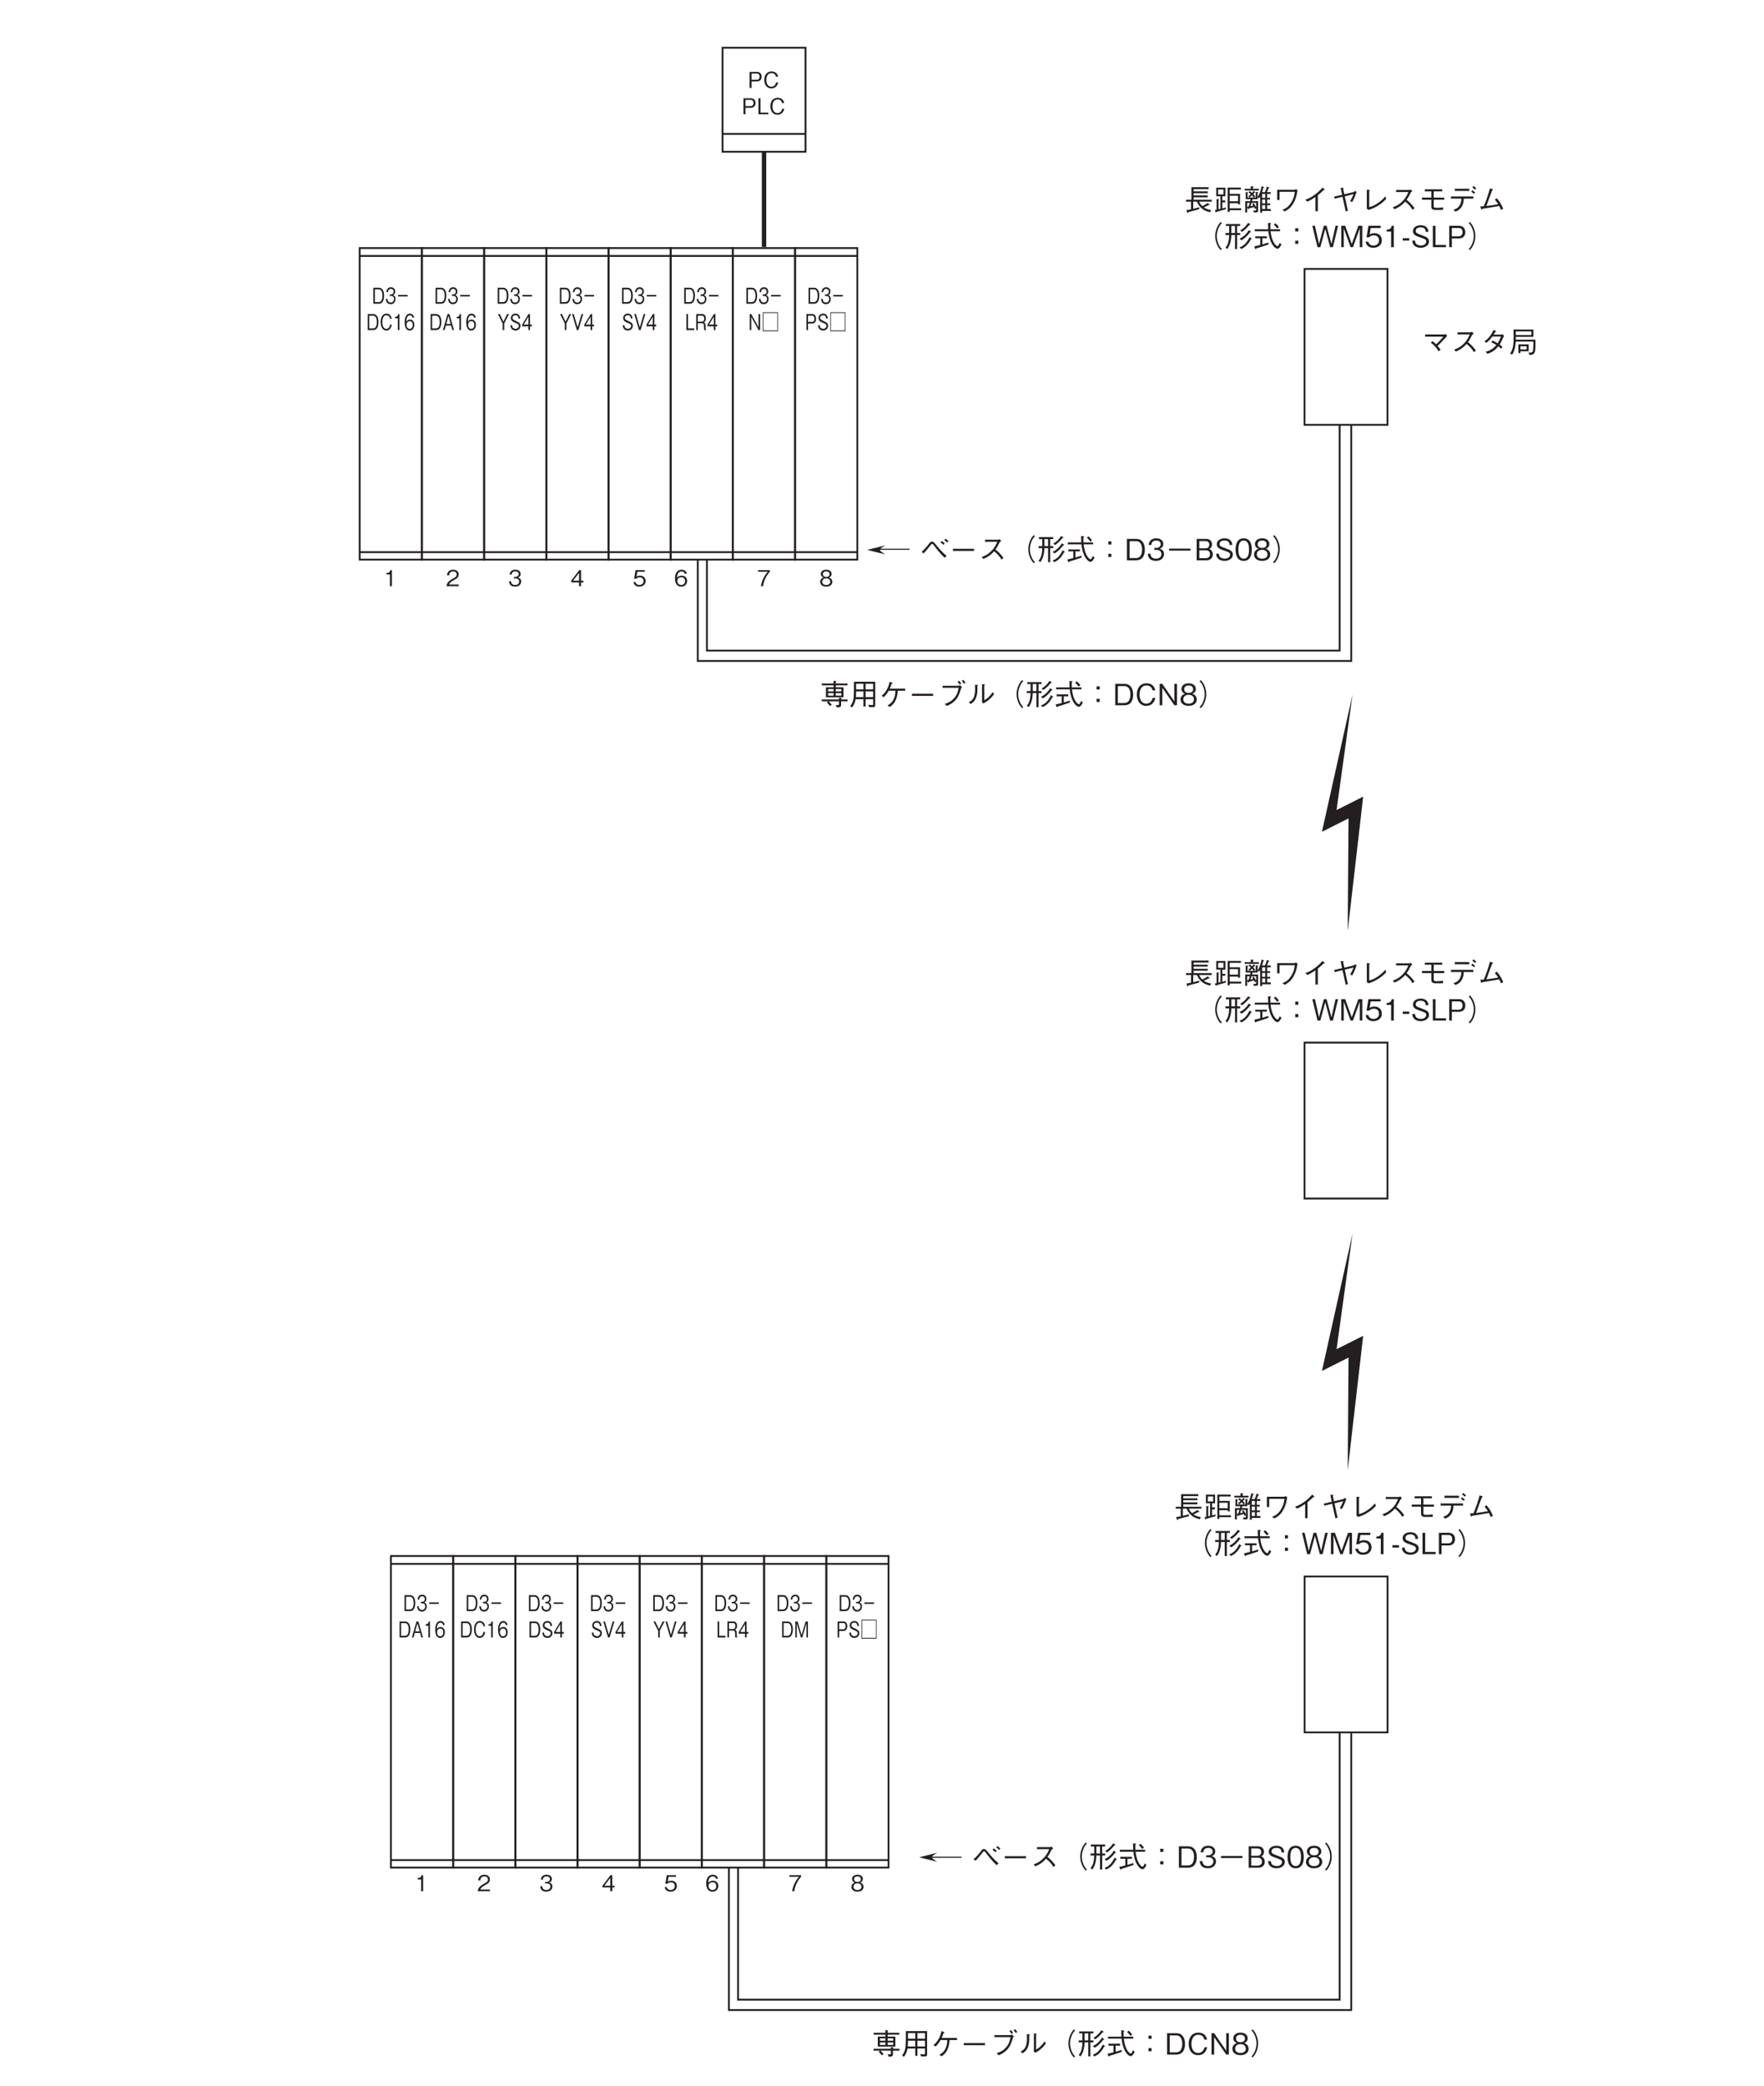 <?xml version="1.0" encoding="UTF-8"?>
<svg xmlns="http://www.w3.org/2000/svg" xmlns:xlink="http://www.w3.org/1999/xlink" width="481.89pt" height="569.76pt" viewBox="0 0 481.89 569.76" version="1.2">
<defs>
<g>
<symbol overflow="visible" id="glyph0-0">
<path style="stroke:none;" d="M 0.797 0.953 L 7.203 0.953 L 7.203 -7.047 L 0.797 -7.047 Z M 4 -3.375 L 1.453 -6.641 L 6.547 -6.641 Z M 4.25 -3.047 L 6.797 -6.312 L 6.797 0.234 Z M 1.453 0.562 L 4 -2.719 L 6.547 0.562 Z M 1.203 -6.312 L 3.75 -3.047 L 1.203 0.234 Z M 1.203 -6.312 "/>
</symbol>
<symbol overflow="visible" id="glyph0-1">
<path style="stroke:none;" d="M 7.5 -2.438 L 7.5 -2.953 L 2.547 -2.953 L 2.547 -3.625 L 6.406 -3.625 L 6.406 -4.141 L 2.547 -4.141 L 2.547 -4.75 L 6.406 -4.75 L 6.406 -5.25 L 2.547 -5.25 L 2.547 -5.859 L 6.641 -5.859 L 6.641 -6.391 L 1.953 -6.391 L 1.953 -2.953 L 0.484 -2.953 L 0.484 -2.438 L 1.844 -2.438 L 1.844 -0.344 C 1.156 -0.203 0.938 -0.156 0.578 -0.125 L 0.797 0.516 C 0.812 0.562 0.844 0.672 0.938 0.672 C 1.047 0.672 1.062 0.547 1.094 0.422 C 1.828 0.234 2.641 0.016 4.062 -0.375 L 4.078 -0.922 C 3.438 -0.734 2.984 -0.609 2.438 -0.484 L 2.438 -2.438 L 3.438 -2.438 C 4.344 -0.422 5.734 0.141 7.047 0.453 L 7.375 -0.109 C 6.812 -0.203 6.078 -0.375 5.328 -0.875 C 5.891 -1.109 6.266 -1.297 6.703 -1.547 C 6.734 -1.531 6.797 -1.516 6.844 -1.516 C 6.906 -1.516 6.938 -1.562 6.938 -1.594 C 6.938 -1.625 6.922 -1.656 6.859 -1.703 L 6.375 -2.078 C 5.609 -1.516 5.109 -1.312 4.906 -1.219 C 4.438 -1.688 4.156 -2.219 4.047 -2.438 Z M 7.5 -2.438 "/>
</symbol>
<symbol overflow="visible" id="glyph0-2">
<path style="stroke:none;" d="M 7.562 -0.109 L 7.562 -0.625 L 4.406 -0.625 L 4.406 -2.016 L 6.688 -2.016 L 6.688 -1.703 L 7.234 -1.703 L 7.234 -4.562 L 4.406 -4.562 L 4.406 -5.766 L 7.484 -5.766 L 7.484 -6.281 L 3.859 -6.281 L 3.859 0.375 L 4.406 0.375 L 4.406 -0.109 Z M 2.719 -4.422 L 1.25 -4.422 L 1.25 -5.766 L 2.719 -5.766 Z M 6.688 -2.547 L 4.406 -2.547 L 4.406 -4.047 L 6.688 -4.047 Z M 3.359 -0.875 C 3.094 -0.781 2.547 -0.641 2.406 -0.594 L 2.406 -2.25 L 3.203 -2.25 L 3.203 -2.766 L 2.406 -2.766 L 2.406 -3.906 L 3.234 -3.906 L 3.234 -6.266 L 0.734 -6.266 L 0.734 -3.906 L 1.875 -3.906 L 1.875 -0.484 C 1.641 -0.438 1.609 -0.422 1.359 -0.359 L 1.359 -2.844 C 1.422 -2.875 1.516 -2.922 1.516 -3 C 1.516 -3.047 1.453 -3.062 1.406 -3.078 L 0.828 -3.172 L 0.828 -0.219 C 0.516 -0.156 0.484 -0.156 0.359 -0.125 L 0.531 0.375 C 0.562 0.469 0.594 0.516 0.641 0.516 C 0.734 0.516 0.766 0.391 0.797 0.344 C 1.5 0.141 1.516 0.141 2.016 0 C 2.844 -0.219 3.016 -0.266 3.312 -0.359 Z M 3.359 -0.875 "/>
</symbol>
<symbol overflow="visible" id="glyph0-3">
<path style="stroke:none;" d="M 3.062 -3.578 L 3.406 -3.891 C 3.234 -4.094 3.062 -4.281 2.844 -4.5 C 3.016 -4.703 3.125 -4.844 3.188 -4.922 C 3.328 -4.922 3.406 -4.906 3.406 -4.984 C 3.406 -5.016 3.375 -5.062 3.344 -5.078 L 2.953 -5.391 C 2.859 -5.234 2.734 -5.062 2.516 -4.812 C 2.25 -5.047 2.078 -5.188 1.859 -5.359 L 1.578 -4.953 C 1.703 -4.875 1.875 -4.75 2.188 -4.484 C 1.906 -4.219 1.703 -4.078 1.484 -3.953 L 1.844 -3.609 C 2.047 -3.75 2.25 -3.922 2.5 -4.172 C 2.688 -3.984 2.844 -3.797 3 -3.578 L 1.297 -3.578 L 1.297 -4.719 C 1.422 -4.797 1.484 -4.828 1.484 -4.906 C 1.484 -4.969 1.375 -4.984 1.344 -4.984 L 0.797 -5.047 L 0.797 -3.109 L 2.125 -3.109 C 2.109 -2.969 2.062 -2.75 2.016 -2.578 L 0.656 -2.578 L 0.656 0.5 L 1.188 0.5 L 1.188 -0.906 L 1.391 -0.5 C 1.453 -0.375 1.484 -0.359 1.516 -0.359 C 1.594 -0.359 1.609 -0.422 1.656 -0.578 C 2.047 -0.672 2.391 -0.766 3.062 -0.969 C 3.188 -0.75 3.234 -0.641 3.312 -0.453 L 3.656 -0.656 L 3.656 -0.312 C 3.656 -0.078 3.625 0 3.297 0 C 3.141 0 2.953 -0.016 2.844 -0.016 L 3.016 0.5 L 3.406 0.5 C 4.016 0.5 4.172 0.438 4.172 -0.078 L 4.172 -2.578 L 2.516 -2.578 C 2.609 -2.875 2.625 -2.938 2.688 -3.109 L 4.031 -3.109 L 4.031 -3.625 L 4.438 -3.359 C 4.547 -3.516 4.594 -3.594 4.734 -3.859 L 4.734 0.578 L 5.266 0.578 L 5.266 0.094 L 7.641 0.094 L 7.641 -0.422 L 6.641 -0.422 L 6.641 -1.484 L 7.484 -1.484 L 7.484 -1.953 L 6.641 -1.953 L 6.641 -3.016 L 7.438 -3.016 L 7.438 -3.484 L 6.641 -3.484 L 6.641 -4.547 L 7.609 -4.547 L 7.609 -5.047 L 6.578 -5.047 C 6.766 -5.422 6.891 -5.734 7.031 -6.109 C 7.156 -6.141 7.234 -6.156 7.234 -6.234 C 7.234 -6.297 7.156 -6.328 7.109 -6.344 L 6.578 -6.547 C 6.438 -5.984 6.281 -5.547 6.047 -5.047 L 5.25 -5.047 C 5.406 -5.5 5.484 -5.766 5.578 -6.219 C 5.734 -6.25 5.828 -6.266 5.828 -6.359 C 5.828 -6.375 5.812 -6.406 5.688 -6.453 L 5.125 -6.656 C 4.938 -5.625 4.641 -4.594 4.031 -3.734 L 4.031 -4.797 C 4.109 -4.844 4.188 -4.891 4.188 -4.953 C 4.188 -5 4.172 -5.031 4.047 -5.047 L 3.531 -5.078 L 3.531 -3.578 Z M 5.266 -1.953 L 5.266 -3.016 L 6.125 -3.016 L 6.125 -1.953 Z M 5.266 -3.484 L 5.266 -4.547 L 6.125 -4.547 L 6.125 -3.484 Z M 5.266 -0.422 L 5.266 -1.484 L 6.125 -1.484 L 6.125 -0.422 Z M 1.875 -2.109 C 1.797 -1.828 1.688 -1.438 1.547 -1.078 C 1.406 -1.047 1.312 -1.031 1.188 -1.016 L 1.188 -2.109 Z M 3.656 -0.859 C 3.422 -1.391 3.203 -1.719 2.969 -2.016 L 2.578 -1.766 C 2.75 -1.531 2.797 -1.469 2.844 -1.375 C 2.641 -1.312 2.312 -1.234 2.078 -1.188 C 2.234 -1.609 2.297 -1.797 2.391 -2.109 L 3.656 -2.109 Z M 2.172 -5.953 L 0.5 -5.953 L 0.5 -5.484 L 4.375 -5.484 L 4.375 -5.953 L 2.75 -5.953 L 2.75 -6.344 C 2.875 -6.391 2.953 -6.438 2.953 -6.516 C 2.953 -6.578 2.859 -6.594 2.781 -6.594 L 2.172 -6.656 Z M 2.172 -5.953 "/>
</symbol>
<symbol overflow="visible" id="glyph0-4">
<path style="stroke:none;" d="M 6.203 -5.125 C 6.109 -4.406 5.984 -3.422 5.219 -2.203 C 4.375 -0.844 3.594 -0.531 2.812 -0.219 L 3.453 0.234 C 4.438 -0.328 5.25 -0.812 6.062 -2.469 C 6.688 -3.719 6.828 -4.781 6.938 -5.578 L 6.484 -5.859 C 6.328 -5.75 6.172 -5.688 6.109 -5.688 L 1.391 -5.688 L 1.391 -2.891 L 2.031 -2.891 L 2.031 -5.125 Z M 6.203 -5.125 "/>
</symbol>
<symbol overflow="visible" id="glyph0-5">
<path style="stroke:none;" d="M 4.5 0.172 L 4.5 -4.203 C 5.219 -4.781 5.453 -5 6.125 -5.641 C 6.219 -5.625 6.25 -5.609 6.297 -5.609 C 6.391 -5.609 6.406 -5.641 6.406 -5.688 C 6.406 -5.75 6.344 -5.812 6.312 -5.828 L 5.766 -6.281 C 5.359 -5.812 4.797 -5.172 3.688 -4.359 C 2.453 -3.438 1.766 -3.203 1.062 -2.969 L 1.641 -2.453 C 2.344 -2.75 2.906 -3.078 3.844 -3.734 L 3.844 0.172 Z M 4.5 0.172 "/>
</symbol>
<symbol overflow="visible" id="glyph0-6">
<path style="stroke:none;" d="M 3.734 -4.453 L 3.406 -5.984 C 3.531 -6.094 3.547 -6.109 3.547 -6.156 C 3.547 -6.219 3.453 -6.234 3.359 -6.234 L 2.734 -6.188 L 3.125 -4.312 L 0.953 -3.812 L 1.078 -3.25 L 3.234 -3.766 L 4.109 0.203 L 4.719 0.062 L 3.859 -3.891 L 6.25 -4.484 C 6.016 -3.828 5.578 -3 5.328 -2.578 L 5.891 -2.328 C 6.391 -3.203 6.766 -4.156 7.109 -5.109 L 6.609 -5.375 C 6.516 -5.188 6.391 -5.094 6.281 -5.062 Z M 3.734 -4.453 "/>
</symbol>
<symbol overflow="visible" id="glyph0-7">
<path style="stroke:none;" d="M 1.891 -0.516 L 2.344 -0.172 C 3.156 -0.438 4.016 -0.719 5.297 -1.578 C 6.375 -2.312 6.844 -2.844 7.188 -3.219 L 6.922 -3.875 C 6.578 -3.469 6.125 -2.906 5.047 -2.141 C 3.859 -1.297 3.203 -1.125 2.547 -0.953 L 2.547 -5.359 C 2.734 -5.469 2.75 -5.484 2.75 -5.531 C 2.75 -5.578 2.688 -5.609 2.578 -5.625 L 1.891 -5.703 Z M 1.891 -0.516 "/>
</symbol>
<symbol overflow="visible" id="glyph0-8">
<path style="stroke:none;" d="M 5.828 -5.797 C 5.75 -5.734 5.594 -5.625 5.453 -5.625 L 1.891 -5.625 L 1.891 -5.062 L 5.234 -5.062 C 4.938 -4.359 4.594 -3.5 3.547 -2.469 C 2.484 -1.438 1.656 -1.156 0.969 -0.906 L 1.453 -0.375 C 2.547 -0.859 3.375 -1.344 4.375 -2.453 C 4.594 -2.281 4.906 -2.047 5.359 -1.578 C 5.922 -0.969 6.156 -0.594 6.375 -0.203 L 6.922 -0.656 C 6.25 -1.625 5.5 -2.344 4.75 -2.953 C 5.188 -3.547 5.406 -3.922 5.875 -4.891 C 5.969 -5.031 5.984 -5.047 6.328 -5.266 Z M 5.828 -5.797 "/>
</symbol>
<symbol overflow="visible" id="glyph0-9">
<path style="stroke:none;" d="M 4.172 -2.969 L 7.047 -2.969 L 7.047 -3.547 L 4.172 -3.547 L 4.172 -5.25 L 6.484 -5.25 L 6.484 -5.812 L 1.75 -5.812 L 1.75 -5.25 L 3.516 -5.25 L 3.516 -3.547 L 0.969 -3.547 L 0.969 -2.969 L 3.516 -2.969 L 3.516 -1.047 C 3.516 -0.375 3.969 -0.172 4.641 -0.172 C 5.734 -0.172 6.172 -0.172 6.719 -0.203 L 6.719 -0.875 C 6.219 -0.812 5.609 -0.75 4.953 -0.75 C 4.25 -0.75 4.172 -0.875 4.172 -1.312 Z M 4.172 -2.969 "/>
</symbol>
<symbol overflow="visible" id="glyph0-10">
<path style="stroke:none;" d="M 5.891 -5.969 L 1.922 -5.969 L 1.922 -5.375 L 5.891 -5.375 Z M 7 -3.266 L 7 -3.859 L 0.875 -3.859 L 0.875 -3.266 L 3.734 -3.266 C 3.703 -2.703 3.672 -2.047 3.188 -1.328 C 2.688 -0.578 2.094 -0.406 1.562 -0.219 L 2.125 0.297 C 2.656 0.062 3.281 -0.219 3.781 -1.016 C 4.281 -1.812 4.344 -2.562 4.391 -3.266 Z M 7.484 -4.938 C 7.297 -5.109 6.984 -5.359 6.719 -5.562 L 6.422 -5.141 C 6.625 -5.016 7 -4.734 7.203 -4.547 Z M 7.797 -6.109 C 7.641 -6.234 7.297 -6.531 7 -6.734 L 6.734 -6.312 C 7.031 -6.125 7.375 -5.828 7.5 -5.703 Z M 7.797 -6.109 "/>
</symbol>
<symbol overflow="visible" id="glyph0-11">
<path style="stroke:none;" d="M 7.172 -0.484 C 6.75 -1.5 6.219 -2.422 5.438 -3.359 L 4.859 -3.016 C 5.297 -2.516 5.625 -2 5.797 -1.75 C 4.719 -1.531 3.641 -1.375 2.562 -1.25 C 2.953 -2.375 4.047 -5.297 4.156 -5.578 C 4.266 -5.625 4.406 -5.672 4.406 -5.734 C 4.406 -5.812 4.312 -5.844 4.266 -5.844 L 3.516 -6.047 C 3.266 -4.953 2.438 -2.516 1.859 -1.188 C 1.172 -1.125 1.031 -1.141 0.891 -1.141 L 1.125 -0.406 C 1.141 -0.359 1.172 -0.266 1.25 -0.266 C 1.297 -0.266 1.312 -0.281 1.438 -0.469 C 1.578 -0.5 1.609 -0.5 2.531 -0.656 C 4.625 -1.016 4.859 -1.047 6.062 -1.25 C 6.203 -1.016 6.391 -0.641 6.516 -0.188 Z M 7.172 -0.484 "/>
</symbol>
<symbol overflow="visible" id="glyph0-12">
<path style="stroke:none;" d="M 7.203 -6.875 C 6.891 -6.531 6.703 -6.312 6.453 -5.875 C 5.969 -5 5.703 -4.016 5.703 -3.047 C 5.703 -2.078 5.969 -1.078 6.453 -0.203 C 6.703 0.234 6.891 0.453 7.203 0.797 L 7.531 0.516 C 7.219 0.172 7.047 -0.031 6.812 -0.453 C 6.391 -1.25 6.141 -2.172 6.141 -3.047 C 6.141 -3.906 6.391 -4.828 6.812 -5.625 C 7.047 -6.062 7.219 -6.25 7.531 -6.594 Z M 7.203 -6.875 "/>
</symbol>
<symbol overflow="visible" id="glyph0-13">
<path style="stroke:none;" d="M 4.531 -3.328 L 4.531 -3.875 L 3.703 -3.875 L 3.703 -5.797 L 4.531 -5.797 L 4.531 -6.328 L 0.625 -6.328 L 0.625 -5.797 L 1.531 -5.797 L 1.531 -3.875 L 0.516 -3.875 L 0.516 -3.328 L 1.531 -3.328 C 1.5 -1.109 0.844 -0.25 0.516 0.125 L 1 0.5 C 1.312 0.094 1.547 -0.359 1.719 -0.844 C 2.031 -1.734 2.109 -2.703 2.125 -3.328 L 3.125 -3.328 L 3.125 0.516 L 3.703 0.516 L 3.703 -3.328 Z M 3.125 -3.875 L 2.125 -3.875 L 2.125 -5.797 L 3.125 -5.797 Z M 7.328 -6.203 C 7.328 -6.25 7.281 -6.281 7.25 -6.312 L 6.703 -6.641 C 6.125 -5.766 5.469 -5.094 4.531 -4.562 L 5.016 -4.172 C 5.812 -4.688 6.469 -5.375 7.062 -6.109 C 7.188 -6.109 7.328 -6.109 7.328 -6.203 Z M 7.5 -4.156 C 7.5 -4.203 7.453 -4.234 7.406 -4.281 L 6.891 -4.656 C 6.75 -4.438 6.438 -3.891 5.828 -3.312 C 5.219 -2.734 4.641 -2.453 4.375 -2.312 L 4.891 -1.875 C 5.828 -2.422 6.594 -3.203 7.234 -4.078 C 7.297 -4.078 7.5 -4.047 7.5 -4.156 Z M 7.703 -2.281 C 7.703 -2.328 7.625 -2.391 7.609 -2.391 L 7.109 -2.75 C 6.312 -1.172 5.625 -0.422 4.359 0.047 L 4.812 0.5 C 5.734 0.078 6.609 -0.531 7.469 -2.172 C 7.609 -2.188 7.703 -2.219 7.703 -2.281 Z M 7.703 -2.281 "/>
</symbol>
<symbol overflow="visible" id="glyph0-14">
<path style="stroke:none;" d="M 7.438 -4.359 L 7.438 -4.891 L 4.797 -4.891 C 4.781 -5.312 4.766 -5.812 4.781 -6.266 C 4.844 -6.297 4.969 -6.391 4.969 -6.469 C 4.969 -6.5 4.938 -6.578 4.797 -6.578 L 4.141 -6.625 C 4.156 -6.172 4.156 -5.688 4.188 -4.891 L 0.516 -4.891 L 0.516 -4.359 L 4.234 -4.359 C 4.531 -1.125 5.984 0.422 6.719 0.422 C 7.156 0.422 7.516 -0.156 7.812 -0.734 L 7.359 -1.188 C 7.203 -0.844 6.953 -0.266 6.703 -0.266 C 6.516 -0.266 6.094 -0.703 5.844 -1.078 C 5.359 -1.812 5.031 -2.797 4.828 -4.359 Z M 5.75 -6.141 C 6.094 -5.844 6.359 -5.547 6.641 -5.109 L 7.125 -5.484 C 6.797 -5.953 6.516 -6.25 6.141 -6.547 Z M 2.609 -2.438 L 3.828 -2.438 L 3.828 -2.969 L 0.656 -2.969 L 0.656 -2.438 L 2.031 -2.438 L 2.031 -0.625 C 1.469 -0.469 0.859 -0.312 0.375 -0.219 L 0.656 0.469 C 0.688 0.5 0.719 0.547 0.766 0.547 C 0.844 0.547 0.875 0.484 0.906 0.344 C 1.797 0.078 2.984 -0.281 4.25 -0.734 L 4.25 -1.281 C 4.078 -1.219 3.922 -1.156 2.609 -0.766 Z M 2.609 -2.438 "/>
</symbol>
<symbol overflow="visible" id="glyph0-15">
<path style="stroke:none;" d="M 4.422 -5.172 L 3.578 -5.172 L 3.578 -4.312 L 4.422 -4.312 Z M 4.422 -1.766 L 3.578 -1.766 L 3.578 -0.906 L 4.422 -0.906 Z M 4.422 -1.766 "/>
</symbol>
<symbol overflow="visible" id="glyph0-16">
<path style="stroke:none;" d="M 7.297 -5.844 L 6.594 -5.844 L 5.484 -0.875 L 4.141 -5.844 L 3.406 -5.844 L 2.078 -0.875 L 0.969 -5.844 L 0.25 -5.844 L 1.672 0 L 2.438 0 L 3.781 -4.984 L 5.125 0 L 5.875 0 Z M 7.297 -5.844 "/>
</symbol>
<symbol overflow="visible" id="glyph0-17">
<path style="stroke:none;" d="M 6.359 0 L 6.359 -5.844 L 5.281 -5.844 L 3.484 -0.875 L 1.688 -5.844 L 0.609 -5.844 L 0.609 0 L 1.297 0 L 1.297 -5.141 L 3.156 0 L 3.812 0 L 5.672 -5.141 L 5.672 0 Z M 6.359 0 "/>
</symbol>
<symbol overflow="visible" id="glyph0-18">
<path style="stroke:none;" d="M 4.734 -1.875 C 4.734 -3.156 3.844 -3.828 2.656 -3.828 C 1.953 -3.828 1.609 -3.594 1.406 -3.453 L 1.703 -5.234 L 4.406 -5.234 L 4.406 -5.844 L 1.078 -5.844 L 0.547 -2.703 L 1.297 -2.703 C 1.625 -3.141 2.203 -3.234 2.562 -3.234 C 3.875 -3.234 3.969 -2.141 3.969 -1.859 C 3.969 -0.922 3.25 -0.438 2.422 -0.438 C 1.766 -0.438 1.188 -0.812 1.062 -1.5 L 0.297 -1.5 C 0.484 -0.5 1.156 0.156 2.422 0.156 C 3.656 0.156 4.734 -0.531 4.734 -1.875 Z M 4.734 -1.875 "/>
</symbol>
<symbol overflow="visible" id="glyph0-19">
<path style="stroke:none;" d="M 2.969 0 L 2.969 -5.844 L 2.422 -5.844 C 2.172 -4.859 1.531 -4.828 1.016 -4.797 L 1.016 -4.266 L 2.234 -4.266 L 2.234 0 Z M 2.969 0 "/>
</symbol>
<symbol overflow="visible" id="glyph0-20">
<path style="stroke:none;" d="M 2.156 -1.812 L 2.156 -2.453 L 0.375 -2.453 L 0.375 -1.812 Z M 2.156 -1.812 "/>
</symbol>
<symbol overflow="visible" id="glyph0-21">
<path style="stroke:none;" d="M 5.031 -1.562 C 5.031 -2.469 4.406 -2.781 3.125 -3.25 C 1.656 -3.797 1.406 -3.891 1.406 -4.453 C 1.406 -5.031 1.859 -5.406 2.766 -5.406 C 4.047 -5.406 4.109 -4.578 4.125 -4.188 L 4.875 -4.188 C 4.859 -4.406 4.828 -4.797 4.562 -5.188 C 4.094 -5.922 3.172 -6 2.781 -6 C 1.594 -6 0.641 -5.391 0.641 -4.391 C 0.641 -3.344 1.531 -3.047 2.672 -2.656 C 4 -2.203 4.266 -2.047 4.266 -1.531 C 4.266 -1.016 3.766 -0.453 2.828 -0.453 C 2.594 -0.453 2.062 -0.5 1.656 -0.781 C 1.266 -1.094 1.234 -1.547 1.219 -1.797 L 0.469 -1.797 C 0.484 -1.516 0.5 -1.109 0.797 -0.703 C 1.344 0.062 2.25 0.156 2.75 0.156 C 3.984 0.156 5.031 -0.484 5.031 -1.562 Z M 5.031 -1.562 "/>
</symbol>
<symbol overflow="visible" id="glyph0-22">
<path style="stroke:none;" d="M 4.188 0 L 4.188 -0.609 L 1.328 -0.609 L 1.328 -5.844 L 0.594 -5.844 L 0.594 0 Z M 4.188 0 "/>
</symbol>
<symbol overflow="visible" id="glyph0-23">
<path style="stroke:none;" d="M 5.031 -4.094 C 5.031 -5.203 4.297 -5.844 3.344 -5.844 L 0.625 -5.844 L 0.625 0 L 1.344 0 L 1.344 -2.391 L 3.344 -2.391 C 4.406 -2.391 5.031 -3.109 5.031 -4.094 Z M 4.266 -4.109 C 4.266 -3.516 3.984 -2.969 3.25 -2.969 L 1.344 -2.969 L 1.344 -5.234 L 3.25 -5.234 C 3.922 -5.234 4.266 -4.797 4.266 -4.109 Z M 4.266 -4.109 "/>
</symbol>
<symbol overflow="visible" id="glyph0-24">
<path style="stroke:none;" d="M 0.797 0.797 C 1.109 0.453 1.297 0.234 1.547 -0.203 C 2.031 -1.078 2.297 -2.078 2.297 -3.047 C 2.297 -4.016 2.031 -5 1.547 -5.875 C 1.297 -6.312 1.109 -6.531 0.797 -6.875 L 0.469 -6.594 C 0.781 -6.25 0.953 -6.062 1.188 -5.625 C 1.609 -4.828 1.859 -3.906 1.859 -3.047 C 1.859 -2.172 1.609 -1.25 1.188 -0.453 C 0.953 -0.031 0.781 0.172 0.469 0.516 Z M 0.797 0.797 "/>
</symbol>
<symbol overflow="visible" id="glyph0-25">
<path style="stroke:none;" d="M 2.578 -2.797 C 2.812 -2.641 3.094 -2.469 3.641 -1.875 C 4.266 -1.219 4.484 -0.844 4.688 -0.453 L 5.281 -0.859 C 5.016 -1.25 4.797 -1.516 4.453 -1.906 C 4.953 -2.375 5.281 -2.688 6.75 -4.312 C 6.844 -4.406 7.078 -4.625 7.078 -4.641 L 6.688 -5.172 C 6.5 -5.078 6.312 -5.047 6.234 -5.047 L 1.047 -5.047 L 1.047 -4.453 L 6.016 -4.453 C 5.672 -4 4.734 -2.922 4.062 -2.375 C 3.625 -2.812 3.344 -3.031 3.062 -3.219 Z M 2.578 -2.797 "/>
</symbol>
<symbol overflow="visible" id="glyph0-26">
<path style="stroke:none;" d="M 6.266 -5.078 C 6.141 -5.047 5.891 -5 5.75 -5 L 3.797 -5 C 4.062 -5.469 4.094 -5.516 4.203 -5.75 C 4.281 -5.75 4.484 -5.781 4.484 -5.875 C 4.484 -5.906 4.453 -5.969 4.359 -6.016 L 3.734 -6.266 C 3.609 -6 3.438 -5.547 2.906 -4.797 C 2.234 -3.859 1.75 -3.531 1.25 -3.188 L 1.797 -2.766 C 2.156 -3.047 2.656 -3.453 3.422 -4.484 L 5.766 -4.484 C 5.625 -4.078 5.422 -3.5 4.875 -2.641 C 4.641 -2.781 4.25 -3.031 3.5 -3.391 L 3.125 -2.906 C 3.766 -2.625 4.094 -2.438 4.516 -2.172 C 4.219 -1.812 3.859 -1.406 3.188 -0.984 C 2.516 -0.562 2.031 -0.438 1.609 -0.344 L 2.031 0.234 C 2.516 0.078 3.062 -0.078 3.766 -0.578 C 4.406 -1.047 4.766 -1.469 5.047 -1.812 C 5.25 -1.641 5.422 -1.5 5.766 -1.172 L 6.188 -1.641 C 5.922 -1.891 5.672 -2.094 5.391 -2.281 C 5.734 -2.797 5.844 -3.016 6.438 -4.344 C 6.484 -4.406 6.5 -4.422 6.641 -4.547 Z M 6.266 -5.078 "/>
</symbol>
<symbol overflow="visible" id="glyph0-27">
<path style="stroke:none;" d="M 7.203 -3.625 L 1.828 -3.625 C 1.828 -3.797 1.844 -4.109 1.844 -4.391 L 6.641 -4.391 L 6.641 -6.391 L 1.203 -6.391 C 1.234 -5.734 1.234 -5.016 1.234 -4.328 C 1.234 -2.547 1.172 -1.156 0.266 0.172 L 0.859 0.453 C 1.281 -0.266 1.703 -1.141 1.812 -3.109 L 6.641 -3.109 C 6.641 -2.109 6.625 -1.578 6.594 -1.141 C 6.531 -0.5 6.469 -0.094 5.797 -0.094 C 5.656 -0.094 5.469 -0.109 5.297 -0.125 L 5.578 0.547 C 6.844 0.578 7 -0.141 7.078 -0.453 C 7.219 -1.125 7.219 -2.375 7.203 -3.625 Z M 6.078 -4.891 L 1.844 -4.891 C 1.844 -5.25 1.844 -5.656 1.828 -5.891 L 6.078 -5.891 Z M 5.344 -0.453 L 5.344 -2.344 L 2.531 -2.344 L 2.531 0.031 L 3.094 0.031 L 3.094 -0.453 Z M 4.781 -0.953 L 3.094 -0.953 L 3.094 -1.828 L 4.781 -1.828 Z M 4.781 -0.953 "/>
</symbol>
<symbol overflow="visible" id="glyph0-28">
<path style="stroke:none;" d="M 3.688 -5.953 L 0.469 -5.953 L 0.469 -5.438 L 3.688 -5.438 L 3.688 -4.906 L 1.609 -4.906 L 1.609 -2.172 L 6.406 -2.172 L 6.406 -4.906 L 4.297 -4.906 L 4.297 -5.438 L 7.5 -5.438 L 7.5 -5.953 L 4.297 -5.953 L 4.297 -6.406 C 4.406 -6.484 4.438 -6.516 4.438 -6.562 C 4.438 -6.609 4.375 -6.609 4.297 -6.625 L 3.688 -6.688 Z M 3.688 -3.797 L 2.203 -3.797 L 2.203 -4.438 L 3.688 -4.438 Z M 5.812 -3.797 L 4.297 -3.797 L 4.297 -4.438 L 5.812 -4.438 Z M 3.688 -2.641 L 2.203 -2.641 L 2.203 -3.312 L 3.688 -3.312 Z M 5.812 -2.641 L 4.297 -2.641 L 4.297 -3.312 L 5.812 -3.312 Z M 2.203 -1.078 L 1.859 -0.766 C 2.141 -0.484 2.391 -0.203 2.719 0.203 L 3.188 -0.141 C 2.891 -0.516 2.688 -0.766 2.359 -1.078 L 5.172 -1.078 L 5.172 -0.344 C 5.172 -0.109 5.078 -0.047 4.844 -0.047 C 4.812 -0.047 4.672 -0.047 4.297 -0.078 L 4.562 0.578 C 5.562 0.578 5.75 0.438 5.75 -0.203 L 5.75 -1.078 L 7.531 -1.078 L 7.531 -1.578 L 5.75 -1.578 L 5.75 -1.719 C 5.875 -1.781 5.938 -1.844 5.938 -1.891 C 5.938 -1.953 5.844 -1.969 5.734 -1.984 L 5.172 -2.047 L 5.172 -1.578 L 0.453 -1.578 L 0.453 -1.078 Z M 2.203 -1.078 "/>
</symbol>
<symbol overflow="visible" id="glyph0-29">
<path style="stroke:none;" d="M 7.078 -0.062 L 7.078 -6.422 L 1.266 -6.422 C 1.266 -3.844 1.266 -3.109 1.203 -2.359 C 1.141 -1.641 1.016 -0.766 0.25 0.234 L 0.734 0.625 C 1.328 -0.125 1.547 -0.781 1.734 -1.656 L 3.844 -1.656 L 3.844 0.344 L 4.438 0.344 L 4.438 -1.656 L 6.5 -1.656 L 6.5 -0.359 C 6.5 -0.188 6.484 -0.047 6.219 -0.047 C 5.938 -0.047 5.406 -0.125 5.203 -0.172 L 5.438 0.516 L 6.438 0.516 C 6.969 0.516 7.078 0.359 7.078 -0.062 Z M 6.5 -4.344 L 4.438 -4.344 L 4.438 -5.875 L 6.5 -5.875 Z M 6.5 -2.219 L 4.438 -2.219 L 4.438 -3.797 L 6.5 -3.797 Z M 3.844 -4.344 L 1.859 -4.344 L 1.859 -5.875 L 3.844 -5.875 Z M 3.844 -2.219 L 1.781 -2.219 C 1.828 -2.641 1.859 -2.984 1.859 -3.797 L 3.844 -3.797 Z M 3.844 -2.219 "/>
</symbol>
<symbol overflow="visible" id="glyph0-30">
<path style="stroke:none;" d="M 3.047 -4.547 C 3.266 -5.016 3.406 -5.391 3.562 -5.891 C 3.812 -5.938 3.844 -5.953 3.844 -6.031 C 3.844 -6.094 3.734 -6.141 3.656 -6.172 L 3.031 -6.422 C 2.891 -5.891 2.75 -5.281 2.375 -4.531 C 1.859 -3.516 1.328 -3.031 0.812 -2.578 L 1.422 -2.219 C 1.703 -2.5 2.172 -2.953 2.766 -3.969 L 4.578 -3.969 C 4.578 -3.406 4.562 -2.656 4.172 -1.797 C 3.703 -0.703 3.078 -0.328 2.422 0.062 L 3.062 0.453 C 3.531 0.125 4.094 -0.266 4.547 -1.172 C 5.062 -2.172 5.141 -3.047 5.234 -3.969 L 7.266 -3.969 L 7.266 -4.547 Z M 3.047 -4.547 "/>
</symbol>
<symbol overflow="visible" id="glyph0-31">
<path style="stroke:none;" d="M 6.891 -2.562 L 6.891 -3.141 L 1.109 -3.141 L 1.109 -2.562 Z M 6.891 -2.562 "/>
</symbol>
<symbol overflow="visible" id="glyph0-32">
<path style="stroke:none;" d="M 5.875 -4.766 C 5.688 -3.797 5.469 -2.766 4.438 -1.734 C 3.594 -0.875 2.75 -0.594 2.078 -0.375 L 2.641 0.188 C 3.547 -0.219 3.922 -0.438 4.406 -0.844 C 5.438 -1.688 5.922 -2.484 6.547 -4.625 C 6.547 -4.656 6.562 -4.688 6.578 -4.719 C 6.594 -4.766 6.781 -4.938 6.812 -4.969 L 6.203 -5.5 C 6.078 -5.406 5.922 -5.328 5.859 -5.328 L 1.484 -5.328 L 1.484 -4.766 Z M 6.578 -5.953 C 6.391 -6.219 6.203 -6.469 5.969 -6.703 L 5.578 -6.422 C 5.688 -6.297 5.969 -5.969 6.172 -5.641 Z M 7.734 -6.203 C 7.672 -6.281 7.406 -6.656 7.125 -6.953 L 6.734 -6.656 C 6.875 -6.5 7.125 -6.203 7.312 -5.891 Z M 7.734 -6.203 "/>
</symbol>
<symbol overflow="visible" id="glyph0-33">
<path style="stroke:none;" d="M 1.172 -0.344 C 1.859 -0.828 2.516 -1.297 2.844 -2.766 C 2.969 -3.328 3.016 -3.781 3 -5.281 C 3.156 -5.391 3.172 -5.406 3.172 -5.453 C 3.172 -5.531 3.031 -5.531 2.984 -5.547 L 2.344 -5.594 C 2.359 -5.297 2.375 -4.828 2.375 -4.344 C 2.375 -1.828 1.453 -1.25 0.641 -0.812 Z M 4.266 -0.797 L 4.641 -0.5 C 5.047 -0.719 5.531 -0.969 6.25 -1.594 C 7 -2.25 7.297 -2.703 7.562 -3.109 L 7.141 -3.578 C 6.969 -3.297 6.766 -2.938 6.219 -2.406 C 5.625 -1.797 5.234 -1.578 4.875 -1.375 L 4.875 -5.469 C 5.047 -5.578 5.062 -5.594 5.062 -5.641 C 5.062 -5.688 4.984 -5.719 4.906 -5.719 L 4.266 -5.766 Z M 4.266 -0.797 "/>
</symbol>
<symbol overflow="visible" id="glyph0-34">
<path style="stroke:none;" d="M 5.562 -2.906 C 5.562 -4.641 4.797 -5.844 3.188 -5.844 L 0.672 -5.844 L 0.672 0 L 3.188 0 C 3.625 0 4.281 -0.125 4.703 -0.484 C 5.219 -0.938 5.562 -1.797 5.562 -2.906 Z M 4.812 -2.922 C 4.812 -2.109 4.594 -1.438 4.281 -1.078 C 4.094 -0.844 3.656 -0.609 3.172 -0.609 L 1.391 -0.609 L 1.391 -5.234 L 3.172 -5.234 C 4.531 -5.234 4.812 -3.875 4.812 -2.922 Z M 4.812 -2.922 "/>
</symbol>
<symbol overflow="visible" id="glyph0-35">
<path style="stroke:none;" d="M 5.562 -2 L 4.797 -2 C 4.734 -1.703 4.438 -0.438 3.078 -0.438 C 1.703 -0.438 1.25 -1.781 1.25 -2.906 C 1.25 -3.469 1.375 -5.406 3.141 -5.406 C 3.766 -5.406 4.578 -5.156 4.766 -4.078 L 5.531 -4.078 C 5.484 -4.297 5.406 -4.672 5.125 -5.078 C 4.562 -5.922 3.547 -6 3.156 -6 C 1.344 -6 0.5 -4.594 0.5 -2.938 C 0.5 -1.203 1.391 0.156 3.062 0.156 C 4.547 0.156 5.281 -0.781 5.562 -2 Z M 5.562 -2 "/>
</symbol>
<symbol overflow="visible" id="glyph0-36">
<path style="stroke:none;" d="M 5.406 0 L 5.406 -5.844 L 4.688 -5.844 L 4.688 -1.062 L 1.391 -5.844 L 0.672 -5.844 L 0.672 0 L 1.391 0 L 1.391 -4.766 L 4.688 0 Z M 5.406 0 "/>
</symbol>
<symbol overflow="visible" id="glyph0-37">
<path style="stroke:none;" d="M 4.734 -1.578 C 4.734 -2.703 3.797 -3.047 3.516 -3.156 C 4.156 -3.359 4.484 -3.891 4.484 -4.453 C 4.484 -5.281 3.828 -6 2.516 -6 C 1.25 -6 0.547 -5.312 0.547 -4.453 C 0.547 -3.875 0.891 -3.359 1.531 -3.156 C 1.25 -3.047 0.297 -2.703 0.297 -1.578 C 0.297 -0.594 1.094 0.156 2.516 0.156 C 3.922 0.156 4.734 -0.578 4.734 -1.578 Z M 3.734 -4.391 C 3.734 -3.562 3.062 -3.375 2.516 -3.375 C 1.953 -3.375 1.297 -3.578 1.297 -4.391 C 1.297 -5.188 1.953 -5.406 2.516 -5.406 C 3.078 -5.406 3.734 -5.188 3.734 -4.391 Z M 3.969 -1.625 C 3.969 -1.047 3.594 -0.438 2.516 -0.438 C 1.438 -0.438 1.062 -1.047 1.062 -1.625 C 1.062 -2.391 1.656 -2.859 2.516 -2.859 C 3.422 -2.859 3.969 -2.344 3.969 -1.625 Z M 3.969 -1.625 "/>
</symbol>
<symbol overflow="visible" id="glyph0-38">
<path style="stroke:none;" d="M 1.109 -1.891 C 1.828 -2.625 2.703 -3.734 2.969 -4.078 C 3.25 -4.438 3.281 -4.484 3.438 -4.484 C 3.594 -4.484 3.719 -4.344 3.922 -4.062 C 4.906 -2.766 5.609 -1.875 6.859 -0.688 L 7.375 -1.203 C 6.078 -2.312 5.281 -3.266 4.266 -4.516 C 3.969 -4.875 3.719 -5.109 3.391 -5.109 C 3.188 -5.109 2.984 -5.016 2.875 -4.891 C 2.797 -4.828 2.312 -4.188 2.219 -4.062 C 1.359 -2.984 0.859 -2.578 0.547 -2.312 Z M 6.875 -4.594 C 6.625 -4.859 6.328 -5.109 6.078 -5.281 L 5.734 -4.906 C 5.969 -4.734 6.281 -4.484 6.516 -4.219 Z M 7.891 -5.219 C 7.625 -5.5 7.297 -5.766 7.109 -5.906 L 6.75 -5.547 C 6.969 -5.375 7.281 -5.125 7.547 -4.859 Z M 7.891 -5.219 "/>
</symbol>
<symbol overflow="visible" id="glyph0-39">
<path style="stroke:none;" d="M 4.734 -1.719 C 4.734 -2.844 3.859 -3.062 3.531 -3.156 C 3.781 -3.234 4.547 -3.484 4.547 -4.469 C 4.547 -5.375 3.781 -6 2.609 -6 C 1.719 -6 0.656 -5.609 0.547 -4.203 L 1.266 -4.203 C 1.281 -4.422 1.312 -4.719 1.562 -5 C 1.812 -5.297 2.219 -5.406 2.594 -5.406 C 3.578 -5.406 3.828 -4.844 3.828 -4.391 C 3.828 -3.609 3.031 -3.375 2.578 -3.375 L 2.062 -3.375 L 2.062 -2.844 L 2.688 -2.844 C 3.297 -2.844 4.016 -2.562 4.016 -1.719 C 4.016 -1.016 3.516 -0.438 2.531 -0.438 C 1.125 -0.438 1.062 -1.5 1.031 -1.797 L 0.297 -1.797 C 0.328 -1.5 0.359 -1.078 0.672 -0.625 C 1.109 -0.016 1.844 0.156 2.516 0.156 C 3.922 0.156 4.734 -0.672 4.734 -1.719 Z M 4.734 -1.719 "/>
</symbol>
<symbol overflow="visible" id="glyph0-40">
<path style="stroke:none;" d="M 1.078 -2.641 L 6.922 -2.641 L 6.922 -3.188 L 1.078 -3.188 Z M 1.078 -2.641 "/>
</symbol>
<symbol overflow="visible" id="glyph0-41">
<path style="stroke:none;" d="M 5.031 -1.625 C 5.031 -1.922 4.953 -2.266 4.75 -2.562 C 4.531 -2.906 4.297 -3 4.078 -3.094 C 4.344 -3.234 4.812 -3.531 4.812 -4.344 C 4.812 -5.109 4.344 -5.844 3.188 -5.844 L 0.625 -5.844 L 0.625 0 L 3.344 0 C 4.547 0 5.031 -0.859 5.031 -1.625 Z M 4.062 -4.266 C 4.062 -3.609 3.688 -3.266 3.031 -3.266 L 1.344 -3.266 L 1.344 -5.25 L 3.031 -5.25 C 3.672 -5.25 4.062 -4.938 4.062 -4.266 Z M 4.266 -1.656 C 4.266 -0.891 3.719 -0.578 3.109 -0.578 L 1.344 -0.578 L 1.344 -2.734 L 3.109 -2.734 C 3.781 -2.734 4.266 -2.406 4.266 -1.656 Z M 4.266 -1.656 "/>
</symbol>
<symbol overflow="visible" id="glyph0-42">
<path style="stroke:none;" d="M 4.734 -2.922 C 4.734 -4.375 4.312 -6 2.516 -6 C 0.734 -6 0.297 -4.391 0.297 -2.922 C 0.297 -1.453 0.734 0.156 2.516 0.156 C 4.312 0.156 4.734 -1.453 4.734 -2.922 Z M 3.969 -2.922 C 3.969 -1.562 3.641 -0.438 2.516 -0.438 C 1.406 -0.438 1.062 -1.547 1.062 -2.922 C 1.062 -4.234 1.375 -5.406 2.516 -5.406 C 3.641 -5.406 3.969 -4.266 3.969 -2.922 Z M 3.969 -2.922 "/>
</symbol>
<symbol overflow="visible" id="glyph1-0">
<path style="stroke:none;" d="M 0.484 0.719 L 4.312 0.719 L 4.312 -5.281 L 0.484 -5.281 Z M 2.406 -2.531 L 0.875 -4.984 L 3.922 -4.984 Z M 2.547 -2.281 L 4.078 -4.734 L 4.078 0.172 Z M 0.875 0.422 L 2.406 -2.031 L 3.922 0.422 Z M 0.719 -4.734 L 2.25 -2.281 L 0.719 0.172 Z M 0.719 -4.734 "/>
</symbol>
<symbol overflow="visible" id="glyph1-1">
<path style="stroke:none;" d="M 3.344 -2.172 C 3.344 -3.484 2.875 -4.375 1.906 -4.375 L 0.406 -4.375 L 0.406 0 L 1.906 0 C 2.172 0 2.578 -0.094 2.812 -0.359 C 3.125 -0.703 3.344 -1.344 3.344 -2.172 Z M 2.891 -2.188 C 2.891 -1.578 2.766 -1.078 2.562 -0.797 C 2.453 -0.641 2.188 -0.453 1.906 -0.453 L 0.828 -0.453 L 0.828 -3.922 L 1.906 -3.922 C 2.719 -3.922 2.891 -2.906 2.891 -2.188 Z M 2.891 -2.188 "/>
</symbol>
<symbol overflow="visible" id="glyph1-2">
<path style="stroke:none;" d="M 2.828 -1.281 C 2.828 -2.141 2.312 -2.297 2.125 -2.359 C 2.266 -2.422 2.734 -2.609 2.734 -3.359 C 2.734 -4.031 2.266 -4.5 1.562 -4.5 C 1.031 -4.5 0.391 -4.219 0.328 -3.156 L 0.766 -3.156 C 0.766 -3.312 0.797 -3.531 0.938 -3.75 C 1.094 -3.984 1.328 -4.047 1.562 -4.047 C 2.141 -4.047 2.297 -3.625 2.297 -3.297 C 2.297 -2.719 1.812 -2.531 1.547 -2.531 L 1.234 -2.531 L 1.234 -2.125 L 1.609 -2.125 C 1.984 -2.125 2.406 -1.922 2.406 -1.297 C 2.406 -0.75 2.109 -0.328 1.516 -0.328 C 0.672 -0.328 0.641 -1.125 0.625 -1.344 L 0.188 -1.344 C 0.203 -1.125 0.219 -0.812 0.406 -0.469 C 0.672 0 1.109 0.125 1.5 0.125 C 2.344 0.125 2.828 -0.5 2.828 -1.281 Z M 2.828 -1.281 "/>
</symbol>
<symbol overflow="visible" id="glyph1-3">
<path style="stroke:none;" d="M 3.344 -1.5 L 2.875 -1.5 C 2.828 -1.281 2.656 -0.328 1.844 -0.328 C 1.016 -0.328 0.75 -1.344 0.75 -2.188 C 0.75 -2.594 0.812 -4.047 1.875 -4.047 C 2.25 -4.047 2.75 -3.859 2.859 -3.062 L 3.312 -3.062 C 3.281 -3.234 3.234 -3.5 3.078 -3.812 C 2.734 -4.438 2.125 -4.5 1.891 -4.5 C 0.797 -4.5 0.297 -3.438 0.297 -2.203 C 0.297 -0.906 0.828 0.125 1.844 0.125 C 2.734 0.125 3.172 -0.594 3.344 -1.5 Z M 3.344 -1.5 "/>
</symbol>
<symbol overflow="visible" id="glyph1-4">
<path style="stroke:none;" d="M 1.781 0 L 1.781 -4.375 L 1.453 -4.375 C 1.312 -3.641 0.922 -3.625 0.609 -3.594 L 0.609 -3.203 L 1.344 -3.203 L 1.344 0 Z M 1.781 0 "/>
</symbol>
<symbol overflow="visible" id="glyph1-5">
<path style="stroke:none;" d="M 2.828 -1.438 C 2.828 -2.406 2.266 -2.875 1.641 -2.875 C 1.109 -2.875 0.812 -2.594 0.641 -2.281 C 0.656 -2.719 0.703 -4.031 1.625 -4.031 C 2.188 -4.031 2.297 -3.547 2.328 -3.391 L 2.781 -3.391 C 2.641 -4.234 2.078 -4.5 1.625 -4.5 C 0.75 -4.5 0.188 -3.656 0.188 -2.094 C 0.188 -1.328 0.359 0.125 1.562 0.125 C 2.344 0.125 2.828 -0.562 2.828 -1.438 Z M 2.391 -1.391 C 2.391 -0.734 2.047 -0.328 1.547 -0.328 C 0.891 -0.328 0.703 -1 0.703 -1.453 C 0.703 -2.125 1.125 -2.438 1.578 -2.438 C 1.812 -2.438 2.062 -2.359 2.219 -2.109 C 2.344 -1.875 2.391 -1.594 2.391 -1.391 Z M 2.391 -1.391 "/>
</symbol>
<symbol overflow="visible" id="glyph1-6">
<path style="stroke:none;" d="M 3.156 0 L 1.906 -4.375 L 1.391 -4.375 L 0.125 0 L 0.578 0 L 0.922 -1.234 L 2.375 -1.234 L 2.703 0 Z M 2.25 -1.656 L 1.031 -1.656 L 1.641 -3.859 Z M 2.25 -1.656 "/>
</symbol>
<symbol overflow="visible" id="glyph1-7">
<path style="stroke:none;" d="M 3.156 -4.375 L 2.656 -4.375 L 1.641 -2.297 L 0.641 -4.375 L 0.125 -4.375 L 1.422 -1.812 L 1.422 0 L 1.859 0 L 1.859 -1.812 Z M 3.156 -4.375 "/>
</symbol>
<symbol overflow="visible" id="glyph1-8">
<path style="stroke:none;" d="M 3.016 -1.172 C 3.016 -1.844 2.641 -2.078 1.875 -2.438 C 1 -2.844 0.844 -2.922 0.844 -3.344 C 0.844 -3.766 1.109 -4.047 1.656 -4.047 C 2.422 -4.047 2.453 -3.438 2.469 -3.141 L 2.922 -3.141 C 2.922 -3.297 2.891 -3.594 2.734 -3.891 C 2.453 -4.438 1.906 -4.5 1.672 -4.5 C 0.953 -4.5 0.391 -4.047 0.391 -3.297 C 0.391 -2.516 0.922 -2.281 1.609 -1.984 C 2.406 -1.656 2.562 -1.531 2.562 -1.156 C 2.562 -0.766 2.25 -0.344 1.688 -0.344 C 1.547 -0.344 1.234 -0.375 1 -0.594 C 0.766 -0.812 0.734 -1.156 0.734 -1.344 L 0.281 -1.344 C 0.281 -1.141 0.297 -0.828 0.469 -0.531 C 0.797 0.047 1.359 0.125 1.641 0.125 C 2.391 0.125 3.016 -0.359 3.016 -1.172 Z M 3.016 -1.172 "/>
</symbol>
<symbol overflow="visible" id="glyph1-9">
<path style="stroke:none;" d="M 2.828 -1.031 L 2.828 -1.5 L 2.328 -1.5 L 2.328 -4.375 L 1.922 -4.375 L 0.188 -1.5 L 0.188 -1.031 L 1.891 -1.031 L 1.891 0 L 2.328 0 L 2.328 -1.031 Z M 1.891 -1.5 L 0.594 -1.5 L 1.891 -3.625 Z M 1.891 -1.5 "/>
</symbol>
<symbol overflow="visible" id="glyph1-10">
<path style="stroke:none;" d="M 3.156 -4.375 L 2.703 -4.375 L 1.641 -0.734 L 0.578 -4.375 L 0.125 -4.375 L 1.422 0 L 1.859 0 Z M 3.156 -4.375 "/>
</symbol>
<symbol overflow="visible" id="glyph1-11">
<path style="stroke:none;" d="M 2.516 0 L 2.516 -0.453 L 0.797 -0.453 L 0.797 -4.375 L 0.359 -4.375 L 0.359 0 Z M 2.516 0 "/>
</symbol>
<symbol overflow="visible" id="glyph1-12">
<path style="stroke:none;" d="M 3.078 0 L 3.078 -0.094 C 3.016 -0.156 2.984 -0.203 2.953 -0.344 C 2.938 -0.453 2.922 -0.656 2.922 -0.844 L 2.922 -1.172 C 2.922 -1.297 2.906 -1.578 2.797 -1.812 C 2.703 -2.031 2.594 -2.062 2.453 -2.125 C 2.547 -2.172 2.641 -2.219 2.75 -2.328 C 2.922 -2.531 3.016 -2.875 3.016 -3.203 C 3.016 -3.75 2.75 -4.375 2.031 -4.375 L 0.375 -4.375 L 0.375 0 L 0.812 0 L 0.812 -1.875 L 1.906 -1.875 C 2.219 -1.875 2.484 -1.734 2.484 -1.125 L 2.484 -0.75 C 2.484 -0.391 2.516 -0.219 2.562 0 Z M 2.562 -3.141 C 2.562 -2.672 2.328 -2.297 1.906 -2.297 L 0.812 -2.297 L 0.812 -3.938 L 1.953 -3.938 C 2.375 -3.938 2.562 -3.547 2.562 -3.141 Z M 2.562 -3.141 "/>
</symbol>
<symbol overflow="visible" id="glyph1-13">
<path style="stroke:none;" d="M 3.25 0 L 3.25 -4.375 L 2.812 -4.375 L 2.812 -0.797 L 0.828 -4.375 L 0.406 -4.375 L 0.406 0 L 0.828 0 L 0.828 -3.578 L 2.812 0 Z M 3.25 0 "/>
</symbol>
<symbol overflow="visible" id="glyph1-14">
<path style="stroke:none;" d="M 0.328 -4.859 L 0.328 0.312 L 4.469 0.312 L 4.469 -4.859 Z M 4.297 -4.656 L 4.297 0.094 L 0.5 0.094 L 0.5 -4.656 Z M 4.297 -4.656 "/>
</symbol>
<symbol overflow="visible" id="glyph1-15">
<path style="stroke:none;" d="M 3.016 -3.078 C 3.016 -3.906 2.578 -4.375 2 -4.375 L 0.375 -4.375 L 0.375 0 L 0.812 0 L 0.812 -1.781 L 2 -1.781 C 2.641 -1.781 3.016 -2.328 3.016 -3.078 Z M 2.562 -3.078 C 2.562 -2.641 2.391 -2.234 1.953 -2.234 L 0.812 -2.234 L 0.812 -3.938 L 1.953 -3.938 C 2.359 -3.938 2.562 -3.594 2.562 -3.078 Z M 2.562 -3.078 "/>
</symbol>
<symbol overflow="visible" id="glyph1-16">
<path style="stroke:none;" d="M 3.812 0 L 3.812 -4.375 L 3.172 -4.375 L 2.094 -0.656 L 1 -4.375 L 0.375 -4.375 L 0.375 0 L 0.781 0 L 0.781 -3.859 L 1.891 0 L 2.281 0 L 3.406 -3.859 L 3.406 0 Z M 3.812 0 "/>
</symbol>
<symbol overflow="visible" id="glyph2-0">
<path style="stroke:none;" d="M 0.359 0.719 L 3.234 0.719 L 3.234 -5.281 L 0.359 -5.281 Z M 1.797 -2.531 L 0.656 -4.984 L 2.938 -4.984 Z M 1.906 -2.281 L 3.047 -4.734 L 3.047 0.172 Z M 0.656 0.422 L 1.797 -2.031 L 2.938 0.422 Z M 0.531 -4.734 L 1.688 -2.281 L 0.531 0.172 Z M 0.531 -4.734 "/>
</symbol>
<symbol overflow="visible" id="glyph2-1">
<path style="stroke:none;" d="M 0.484 -1.984 L 3.109 -1.984 L 3.109 -2.391 L 0.484 -2.391 Z M 0.484 -1.984 "/>
</symbol>
<symbol overflow="visible" id="glyph3-0">
<path style="stroke:none;" d="M 0.594 0.719 L 5.406 0.719 L 5.406 -5.281 L 0.594 -5.281 Z M 3 -2.531 L 1.094 -4.984 L 4.906 -4.984 Z M 3.188 -2.281 L 5.094 -4.734 L 5.094 0.172 Z M 1.094 0.422 L 3 -2.031 L 4.906 0.422 Z M 0.906 -4.734 L 2.812 -2.281 L 0.906 0.172 Z M 0.906 -4.734 "/>
</symbol>
<symbol overflow="visible" id="glyph3-1">
<path style="stroke:none;" d="M 2.234 0 L 2.234 -4.375 L 1.812 -4.375 C 1.625 -3.641 1.141 -3.625 0.75 -3.594 L 0.75 -3.203 L 1.688 -3.203 L 1.688 0 Z M 2.234 0 "/>
</symbol>
<symbol overflow="visible" id="glyph3-2">
<path style="stroke:none;" d="M 3.469 0 L 3.469 -0.453 L 0.844 -0.453 C 0.969 -0.719 1.109 -1.109 2.219 -1.688 C 3.031 -2.125 3.469 -2.453 3.469 -3.219 C 3.469 -4.219 2.578 -4.5 1.953 -4.5 C 1.734 -4.5 1.109 -4.469 0.688 -4 C 0.344 -3.625 0.312 -3.203 0.297 -2.953 L 0.875 -2.953 C 0.875 -3.188 0.938 -4.047 1.969 -4.047 C 2.375 -4.047 2.938 -3.875 2.938 -3.188 C 2.938 -2.641 2.641 -2.484 1.984 -2.109 C 0.891 -1.484 0.25 -1.047 0.156 0 Z M 3.469 0 "/>
</symbol>
<symbol overflow="visible" id="glyph3-3">
<path style="stroke:none;" d="M 3.547 -1.281 C 3.547 -2.141 2.891 -2.297 2.656 -2.359 C 2.844 -2.422 3.406 -2.609 3.406 -3.359 C 3.406 -4.031 2.828 -4.5 1.953 -4.5 C 1.281 -4.5 0.484 -4.219 0.406 -3.156 L 0.953 -3.156 C 0.969 -3.312 0.984 -3.531 1.172 -3.75 C 1.359 -3.984 1.656 -4.047 1.953 -4.047 C 2.688 -4.047 2.875 -3.625 2.875 -3.297 C 2.875 -2.719 2.281 -2.531 1.938 -2.531 L 1.547 -2.531 L 1.547 -2.125 L 2.016 -2.125 C 2.484 -2.125 3 -1.922 3 -1.297 C 3 -0.75 2.641 -0.328 1.891 -0.328 C 0.844 -0.328 0.797 -1.125 0.781 -1.344 L 0.234 -1.344 C 0.25 -1.125 0.266 -0.812 0.5 -0.469 C 0.828 0 1.375 0.125 1.891 0.125 C 2.938 0.125 3.547 -0.5 3.547 -1.281 Z M 3.547 -1.281 "/>
</symbol>
<symbol overflow="visible" id="glyph3-4">
<path style="stroke:none;" d="M 3.547 -1.031 L 3.547 -1.5 L 2.906 -1.5 L 2.906 -4.375 L 2.406 -4.375 L 0.234 -1.5 L 0.234 -1.031 L 2.359 -1.031 L 2.359 0 L 2.906 0 L 2.906 -1.031 Z M 2.359 -1.5 L 0.75 -1.5 L 2.359 -3.625 Z M 2.359 -1.5 "/>
</symbol>
<symbol overflow="visible" id="glyph3-5">
<path style="stroke:none;" d="M 3.547 -1.406 C 3.547 -2.359 2.891 -2.875 1.984 -2.875 C 1.469 -2.875 1.219 -2.703 1.062 -2.594 L 1.281 -3.938 L 3.312 -3.938 L 3.312 -4.375 L 0.797 -4.375 L 0.406 -2.031 L 0.984 -2.031 C 1.219 -2.359 1.656 -2.422 1.922 -2.422 C 2.906 -2.422 2.984 -1.609 2.984 -1.391 C 2.984 -0.703 2.438 -0.328 1.812 -0.328 C 1.312 -0.328 0.891 -0.609 0.797 -1.125 L 0.234 -1.125 C 0.359 -0.375 0.875 0.125 1.812 0.125 C 2.75 0.125 3.547 -0.406 3.547 -1.406 Z M 3.547 -1.406 "/>
</symbol>
<symbol overflow="visible" id="glyph3-6">
<path style="stroke:none;" d="M 3.547 -1.438 C 3.547 -2.406 2.828 -2.875 2.047 -2.875 C 1.391 -2.875 1.016 -2.594 0.797 -2.281 C 0.812 -2.719 0.875 -4.031 2.031 -4.031 C 2.734 -4.031 2.875 -3.547 2.906 -3.391 L 3.469 -3.391 C 3.312 -4.234 2.594 -4.5 2.031 -4.5 C 0.938 -4.5 0.234 -3.656 0.234 -2.094 C 0.234 -1.328 0.453 0.125 1.953 0.125 C 2.938 0.125 3.547 -0.562 3.547 -1.438 Z M 2.984 -1.391 C 2.984 -0.734 2.562 -0.328 1.938 -0.328 C 1.125 -0.328 0.875 -1 0.875 -1.453 C 0.875 -2.125 1.422 -2.438 1.969 -2.438 C 2.266 -2.438 2.578 -2.359 2.766 -2.109 C 2.938 -1.875 2.984 -1.594 2.984 -1.391 Z M 2.984 -1.391 "/>
</symbol>
<symbol overflow="visible" id="glyph3-7">
<path style="stroke:none;" d="M 3.484 -3.938 L 3.484 -4.375 L 0.281 -4.375 L 0.281 -3.938 L 2.906 -3.938 C 2.484 -3.438 2.125 -3.016 1.703 -2.109 C 1.391 -1.438 1.141 -0.734 1.047 0 L 1.625 0 C 1.844 -1.469 2.469 -2.844 3.484 -3.938 Z M 3.484 -3.938 "/>
</symbol>
<symbol overflow="visible" id="glyph3-8">
<path style="stroke:none;" d="M 3.547 -1.188 C 3.547 -2.031 2.844 -2.281 2.641 -2.359 C 3.109 -2.516 3.359 -2.922 3.359 -3.344 C 3.359 -3.969 2.875 -4.5 1.891 -4.5 C 0.938 -4.5 0.406 -3.984 0.406 -3.344 C 0.406 -2.906 0.672 -2.516 1.141 -2.359 C 0.938 -2.281 0.234 -2.031 0.234 -1.188 C 0.234 -0.453 0.812 0.125 1.891 0.125 C 2.938 0.125 3.547 -0.438 3.547 -1.188 Z M 2.797 -3.281 C 2.797 -2.672 2.297 -2.531 1.891 -2.531 C 1.469 -2.531 0.969 -2.688 0.969 -3.281 C 0.969 -3.891 1.469 -4.047 1.891 -4.047 C 2.312 -4.047 2.797 -3.891 2.797 -3.281 Z M 2.984 -1.219 C 2.984 -0.781 2.688 -0.328 1.891 -0.328 C 1.078 -0.328 0.797 -0.781 0.797 -1.219 C 0.797 -1.781 1.25 -2.141 1.891 -2.141 C 2.562 -2.141 2.984 -1.766 2.984 -1.219 Z M 2.984 -1.219 "/>
</symbol>
<symbol overflow="visible" id="glyph3-9">
<path style="stroke:none;" d="M 3.766 -3.078 C 3.766 -3.906 3.234 -4.375 2.5 -4.375 L 0.469 -4.375 L 0.469 0 L 1.016 0 L 1.016 -1.781 L 2.5 -1.781 C 3.312 -1.781 3.766 -2.328 3.766 -3.078 Z M 3.203 -3.078 C 3.203 -2.641 3 -2.234 2.438 -2.234 L 1.016 -2.234 L 1.016 -3.938 L 2.438 -3.938 C 2.953 -3.938 3.203 -3.594 3.203 -3.078 Z M 3.203 -3.078 "/>
</symbol>
<symbol overflow="visible" id="glyph3-10">
<path style="stroke:none;" d="M 4.172 -1.5 L 3.594 -1.5 C 3.547 -1.281 3.328 -0.328 2.312 -0.328 C 1.281 -0.328 0.938 -1.344 0.938 -2.188 C 0.938 -2.594 1.031 -4.047 2.359 -4.047 C 2.812 -4.047 3.438 -3.859 3.562 -3.062 L 4.141 -3.062 C 4.109 -3.234 4.047 -3.5 3.844 -3.812 C 3.422 -4.438 2.656 -4.5 2.359 -4.5 C 1 -4.5 0.375 -3.438 0.375 -2.203 C 0.375 -0.906 1.031 0.125 2.297 0.125 C 3.406 0.125 3.969 -0.594 4.172 -1.5 Z M 4.172 -1.5 "/>
</symbol>
<symbol overflow="visible" id="glyph3-11">
<path style="stroke:none;" d="M 3.141 0 L 3.141 -0.453 L 1 -0.453 L 1 -4.375 L 0.453 -4.375 L 0.453 0 Z M 3.141 0 "/>
</symbol>
</g>
</defs>
<g id="surface1">
<g style="fill:rgb(13.73%,12.16%,12.549%);fill-opacity:1;">
  <use xlink:href="#glyph0-1" x="323.521" y="57.521"/>
  <use xlink:href="#glyph0-2" x="331.518" y="57.521"/>
  <use xlink:href="#glyph0-3" x="339.514" y="57.521"/>
  <use xlink:href="#glyph0-4" x="347.511" y="57.521"/>
  <use xlink:href="#glyph0-5" x="355.508" y="57.521"/>
  <use xlink:href="#glyph0-6" x="363.504" y="57.521"/>
  <use xlink:href="#glyph0-7" x="371.501" y="57.521"/>
  <use xlink:href="#glyph0-8" x="379.498" y="57.521"/>
  <use xlink:href="#glyph0-9" x="387.494" y="57.521"/>
  <use xlink:href="#glyph0-10" x="395.491" y="57.521"/>
  <use xlink:href="#glyph0-11" x="403.488" y="57.521"/>
</g>
<g style="fill:rgb(13.73%,12.16%,12.549%);fill-opacity:1;">
  <use xlink:href="#glyph0-12" x="326.26" y="67.517"/>
  <use xlink:href="#glyph0-13" x="334.257" y="67.517"/>
  <use xlink:href="#glyph0-14" x="342.254" y="67.517"/>
  <use xlink:href="#glyph0-15" x="350.25" y="67.517"/>
  <use xlink:href="#glyph0-16" x="358.247" y="67.517"/>
  <use xlink:href="#glyph0-17" x="365.796" y="67.517"/>
  <use xlink:href="#glyph0-18" x="372.753" y="67.517"/>
  <use xlink:href="#glyph0-19" x="377.791" y="67.517"/>
  <use xlink:href="#glyph0-20" x="382.828" y="67.517"/>
  <use xlink:href="#glyph0-21" x="385.347" y="67.517"/>
  <use xlink:href="#glyph0-22" x="390.825" y="67.517"/>
  <use xlink:href="#glyph0-23" x="395.271" y="67.517"/>
  <use xlink:href="#glyph0-24" x="400.749" y="67.517"/>
</g>
<g style="fill:rgb(13.73%,12.16%,12.549%);fill-opacity:1;">
  <use xlink:href="#glyph0-25" x="388.267" y="96.406"/>
  <use xlink:href="#glyph0-8" x="396.264" y="96.406"/>
  <use xlink:href="#glyph0-26" x="404.26" y="96.406"/>
  <use xlink:href="#glyph0-27" x="412.257" y="96.406"/>
</g>
<path style="fill:none;stroke-width:5;stroke-linecap:butt;stroke-linejoin:miter;stroke:rgb(13.73%,12.16%,12.549%);stroke-opacity:1;stroke-miterlimit:4;" d="M 1930.739 4165.471 L 1930.739 3918.101 L 3659.162 3918.101 L 3659.162 4534.767 " transform="matrix(0.1,0,0,-0.1,0.046,569.52)"/>
<path style="fill:none;stroke-width:5;stroke-linecap:butt;stroke-linejoin:miter;stroke:rgb(13.73%,12.16%,12.549%);stroke-opacity:1;stroke-miterlimit:4;" d="M 1905.767 4165.471 L 1905.767 3889.768 L 3690.855 3889.768 L 3690.855 4534.767 " transform="matrix(0.1,0,0,-0.1,0.046,569.52)"/>
<g style="fill:rgb(13.73%,12.16%,12.549%);fill-opacity:1;">
  <use xlink:href="#glyph0-28" x="224.023" y="192.642"/>
  <use xlink:href="#glyph0-29" x="232.02" y="192.642"/>
  <use xlink:href="#glyph0-30" x="240.016" y="192.642"/>
  <use xlink:href="#glyph0-31" x="248.013" y="192.642"/>
  <use xlink:href="#glyph0-32" x="256.01" y="192.642"/>
  <use xlink:href="#glyph0-33" x="264.006" y="192.642"/>
  <use xlink:href="#glyph0-12" x="272.003" y="192.642"/>
  <use xlink:href="#glyph0-13" x="280" y="192.642"/>
  <use xlink:href="#glyph0-14" x="287.996" y="192.642"/>
  <use xlink:href="#glyph0-15" x="295.993" y="192.642"/>
  <use xlink:href="#glyph0-34" x="303.989" y="192.642"/>
  <use xlink:href="#glyph0-35" x="310.059" y="192.642"/>
  <use xlink:href="#glyph0-36" x="316.128" y="192.642"/>
  <use xlink:href="#glyph0-37" x="322.198" y="192.642"/>
  <use xlink:href="#glyph0-24" x="327.236" y="192.642"/>
</g>
<path style="fill:none;stroke-width:5;stroke-linecap:butt;stroke-linejoin:miter;stroke:rgb(13.73%,12.16%,12.549%);stroke-opacity:1;stroke-miterlimit:4;" d="M 2015.775 593.967 L 2015.775 233.19 L 3659.162 233.19 L 3659.162 963.224 " transform="matrix(0.1,0,0,-0.1,0.046,569.52)"/>
<path style="fill:none;stroke-width:5;stroke-linecap:butt;stroke-linejoin:miter;stroke:rgb(13.73%,12.16%,12.549%);stroke-opacity:1;stroke-miterlimit:4;" d="M 1990.764 593.967 L 1990.764 204.819 L 3690.855 204.819 L 3690.855 963.224 " transform="matrix(0.1,0,0,-0.1,0.046,569.52)"/>
<g style="fill:rgb(13.73%,12.16%,12.549%);fill-opacity:1;">
  <use xlink:href="#glyph0-28" x="238.189" y="561.206"/>
  <use xlink:href="#glyph0-29" x="246.186" y="561.206"/>
  <use xlink:href="#glyph0-30" x="254.182" y="561.206"/>
  <use xlink:href="#glyph0-31" x="262.179" y="561.206"/>
  <use xlink:href="#glyph0-32" x="270.176" y="561.206"/>
  <use xlink:href="#glyph0-33" x="278.172" y="561.206"/>
  <use xlink:href="#glyph0-12" x="286.169" y="561.206"/>
  <use xlink:href="#glyph0-13" x="294.166" y="561.206"/>
  <use xlink:href="#glyph0-14" x="302.162" y="561.206"/>
  <use xlink:href="#glyph0-15" x="310.159" y="561.206"/>
  <use xlink:href="#glyph0-34" x="318.155" y="561.206"/>
  <use xlink:href="#glyph0-35" x="324.225" y="561.206"/>
  <use xlink:href="#glyph0-36" x="330.294" y="561.206"/>
  <use xlink:href="#glyph0-37" x="336.364" y="561.206"/>
  <use xlink:href="#glyph0-24" x="341.402" y="561.206"/>
</g>
<path style=" stroke:none;fill-rule:nonzero;fill:rgb(13.73%,12.16%,12.549%);fill-opacity:1;" d="M 368.168 254.285 L 368.391 223.543 L 361.125 227.207 L 369.5 189.648 L 365.125 221.262 L 372.395 217.598 L 368.168 254.285 "/>
<path style=" stroke:none;fill-rule:nonzero;fill:rgb(13.73%,12.16%,12.549%);fill-opacity:1;" d="M 368.168 401.559 L 368.391 370.816 L 361.125 374.477 L 369.5 336.918 L 365.125 368.531 L 372.395 364.867 L 368.168 401.559 "/>
<path style="fill:none;stroke-width:5;stroke-linecap:butt;stroke-linejoin:miter;stroke:rgb(13.73%,12.16%,12.549%);stroke-opacity:1;stroke-miterlimit:4;" d="M 982.175 4166.565 L 1152.091 4166.565 L 1152.091 5017.626 L 982.175 5017.626 Z M 982.175 4166.565 " transform="matrix(0.1,0,0,-0.1,0.046,569.52)"/>
<path style="fill:none;stroke-width:5;stroke-linecap:butt;stroke-linejoin:miter;stroke:rgb(13.73%,12.16%,12.549%);stroke-opacity:1;stroke-miterlimit:4;" d="M 1152.091 4996.094 L 982.175 4996.094 " transform="matrix(0.1,0,0,-0.1,0.046,569.52)"/>
<path style="fill:none;stroke-width:5;stroke-linecap:butt;stroke-linejoin:miter;stroke:rgb(13.73%,12.16%,12.549%);stroke-opacity:1;stroke-miterlimit:4;" d="M 982.175 4187.003 L 1152.091 4187.003 " transform="matrix(0.1,0,0,-0.1,0.046,569.52)"/>
<path style="fill:none;stroke-width:5;stroke-linecap:butt;stroke-linejoin:miter;stroke:rgb(13.73%,12.16%,12.549%);stroke-opacity:1;stroke-miterlimit:4;" d="M 1152.091 4166.565 L 1322.006 4166.565 L 1322.006 5017.626 L 1152.091 5017.626 Z M 1152.091 4166.565 " transform="matrix(0.1,0,0,-0.1,0.046,569.52)"/>
<path style="fill:none;stroke-width:5;stroke-linecap:butt;stroke-linejoin:miter;stroke:rgb(13.73%,12.16%,12.549%);stroke-opacity:1;stroke-miterlimit:4;" d="M 1322.006 4996.094 L 1152.091 4996.094 " transform="matrix(0.1,0,0,-0.1,0.046,569.52)"/>
<path style="fill:none;stroke-width:5;stroke-linecap:butt;stroke-linejoin:miter;stroke:rgb(13.73%,12.16%,12.549%);stroke-opacity:1;stroke-miterlimit:4;" d="M 1152.091 4187.003 L 1322.006 4187.003 " transform="matrix(0.1,0,0,-0.1,0.046,569.52)"/>
<path style="fill:none;stroke-width:5;stroke-linecap:butt;stroke-linejoin:miter;stroke:rgb(13.73%,12.16%,12.549%);stroke-opacity:1;stroke-miterlimit:4;" d="M 1322.006 4166.565 L 1491.921 4166.565 L 1491.921 5017.626 L 1322.006 5017.626 Z M 1322.006 4166.565 " transform="matrix(0.1,0,0,-0.1,0.046,569.52)"/>
<path style="fill:none;stroke-width:5;stroke-linecap:butt;stroke-linejoin:miter;stroke:rgb(13.73%,12.16%,12.549%);stroke-opacity:1;stroke-miterlimit:4;" d="M 1491.921 4996.094 L 1322.006 4996.094 " transform="matrix(0.1,0,0,-0.1,0.046,569.52)"/>
<path style="fill:none;stroke-width:5;stroke-linecap:butt;stroke-linejoin:miter;stroke:rgb(13.73%,12.16%,12.549%);stroke-opacity:1;stroke-miterlimit:4;" d="M 1322.006 4187.003 L 1491.921 4187.003 " transform="matrix(0.1,0,0,-0.1,0.046,569.52)"/>
<path style="fill:none;stroke-width:5;stroke-linecap:butt;stroke-linejoin:miter;stroke:rgb(13.73%,12.16%,12.549%);stroke-opacity:1;stroke-miterlimit:4;" d="M 1491.921 4166.565 L 1661.837 4166.565 L 1661.837 5017.626 L 1491.921 5017.626 Z M 1491.921 4166.565 " transform="matrix(0.1,0,0,-0.1,0.046,569.52)"/>
<path style="fill:none;stroke-width:5;stroke-linecap:butt;stroke-linejoin:miter;stroke:rgb(13.73%,12.16%,12.549%);stroke-opacity:1;stroke-miterlimit:4;" d="M 1661.837 4996.094 L 1491.921 4996.094 " transform="matrix(0.1,0,0,-0.1,0.046,569.52)"/>
<path style="fill:none;stroke-width:5;stroke-linecap:butt;stroke-linejoin:miter;stroke:rgb(13.73%,12.16%,12.549%);stroke-opacity:1;stroke-miterlimit:4;" d="M 1491.921 4187.003 L 1661.837 4187.003 " transform="matrix(0.1,0,0,-0.1,0.046,569.52)"/>
<path style="fill:none;stroke-width:5;stroke-linecap:butt;stroke-linejoin:miter;stroke:rgb(13.73%,12.16%,12.549%);stroke-opacity:1;stroke-miterlimit:4;" d="M 1661.837 4166.565 L 1831.752 4166.565 L 1831.752 5017.626 L 1661.837 5017.626 Z M 1661.837 4166.565 " transform="matrix(0.1,0,0,-0.1,0.046,569.52)"/>
<path style="fill:none;stroke-width:5;stroke-linecap:butt;stroke-linejoin:miter;stroke:rgb(13.73%,12.16%,12.549%);stroke-opacity:1;stroke-miterlimit:4;" d="M 1831.752 4996.094 L 1661.837 4996.094 " transform="matrix(0.1,0,0,-0.1,0.046,569.52)"/>
<path style="fill:none;stroke-width:5;stroke-linecap:butt;stroke-linejoin:miter;stroke:rgb(13.73%,12.16%,12.549%);stroke-opacity:1;stroke-miterlimit:4;" d="M 1661.837 4187.003 L 1831.752 4187.003 " transform="matrix(0.1,0,0,-0.1,0.046,569.52)"/>
<path style="fill:none;stroke-width:5;stroke-linecap:butt;stroke-linejoin:miter;stroke:rgb(13.73%,12.16%,12.549%);stroke-opacity:1;stroke-miterlimit:4;" d="M 1831.752 4166.565 L 2001.706 4166.565 L 2001.706 5017.626 L 1831.752 5017.626 Z M 1831.752 4166.565 " transform="matrix(0.1,0,0,-0.1,0.046,569.52)"/>
<path style="fill:none;stroke-width:5;stroke-linecap:butt;stroke-linejoin:miter;stroke:rgb(13.73%,12.16%,12.549%);stroke-opacity:1;stroke-miterlimit:4;" d="M 2001.706 4996.094 L 1831.752 4996.094 " transform="matrix(0.1,0,0,-0.1,0.046,569.52)"/>
<path style="fill:none;stroke-width:5;stroke-linecap:butt;stroke-linejoin:miter;stroke:rgb(13.73%,12.16%,12.549%);stroke-opacity:1;stroke-miterlimit:4;" d="M 1831.752 4187.003 L 2001.706 4187.003 " transform="matrix(0.1,0,0,-0.1,0.046,569.52)"/>
<path style="fill:none;stroke-width:5;stroke-linecap:butt;stroke-linejoin:miter;stroke:rgb(13.73%,12.16%,12.549%);stroke-opacity:1;stroke-miterlimit:4;" d="M 2001.706 4166.565 L 2171.622 4166.565 L 2171.622 5017.626 L 2001.706 5017.626 Z M 2001.706 4166.565 " transform="matrix(0.1,0,0,-0.1,0.046,569.52)"/>
<path style="fill:none;stroke-width:5;stroke-linecap:butt;stroke-linejoin:miter;stroke:rgb(13.73%,12.16%,12.549%);stroke-opacity:1;stroke-miterlimit:4;" d="M 2171.622 4996.094 L 2001.706 4996.094 " transform="matrix(0.1,0,0,-0.1,0.046,569.52)"/>
<path style="fill:none;stroke-width:5;stroke-linecap:butt;stroke-linejoin:miter;stroke:rgb(13.73%,12.16%,12.549%);stroke-opacity:1;stroke-miterlimit:4;" d="M 2001.706 4187.003 L 2171.622 4187.003 " transform="matrix(0.1,0,0,-0.1,0.046,569.52)"/>
<path style="fill:none;stroke-width:5;stroke-linecap:butt;stroke-linejoin:miter;stroke:rgb(13.73%,12.16%,12.549%);stroke-opacity:1;stroke-miterlimit:4;" d="M 2171.622 4166.565 L 2341.537 4166.565 L 2341.537 5017.626 L 2171.622 5017.626 Z M 2171.622 4166.565 " transform="matrix(0.1,0,0,-0.1,0.046,569.52)"/>
<path style="fill:none;stroke-width:5;stroke-linecap:butt;stroke-linejoin:miter;stroke:rgb(13.73%,12.16%,12.549%);stroke-opacity:1;stroke-miterlimit:4;" d="M 2341.537 4996.094 L 2171.622 4996.094 " transform="matrix(0.1,0,0,-0.1,0.046,569.52)"/>
<path style="fill:none;stroke-width:5;stroke-linecap:butt;stroke-linejoin:miter;stroke:rgb(13.73%,12.16%,12.549%);stroke-opacity:1;stroke-miterlimit:4;" d="M 2171.622 4187.003 L 2341.537 4187.003 " transform="matrix(0.1,0,0,-0.1,0.046,569.52)"/>
<g style="fill:rgb(13.73%,12.16%,12.549%);fill-opacity:1;">
  <use xlink:href="#glyph1-1" x="101.584" y="82.964"/>
  <use xlink:href="#glyph1-2" x="105.225" y="82.964"/>
</g>
<g style="fill:rgb(13.73%,12.16%,12.549%);fill-opacity:1;">
  <use xlink:href="#glyph2-1" x="108.248" y="82.964"/>
</g>
<g style="fill:rgb(13.73%,12.16%,12.549%);fill-opacity:1;">
  <use xlink:href="#glyph1-1" x="100.05" y="90.161"/>
  <use xlink:href="#glyph1-3" x="103.692" y="90.161"/>
  <use xlink:href="#glyph1-4" x="107.334" y="90.161"/>
  <use xlink:href="#glyph1-5" x="110.356" y="90.161"/>
</g>
<g style="fill:rgb(13.73%,12.16%,12.549%);fill-opacity:1;">
  <use xlink:href="#glyph1-1" x="118.584" y="82.964"/>
  <use xlink:href="#glyph1-2" x="122.225" y="82.964"/>
</g>
<g style="fill:rgb(13.73%,12.16%,12.549%);fill-opacity:1;">
  <use xlink:href="#glyph2-1" x="125.248" y="82.964"/>
</g>
<g style="fill:rgb(13.73%,12.16%,12.549%);fill-opacity:1;">
  <use xlink:href="#glyph1-1" x="117.228" y="90.161"/>
  <use xlink:href="#glyph1-6" x="120.87" y="90.161"/>
  <use xlink:href="#glyph1-4" x="124.156" y="90.161"/>
  <use xlink:href="#glyph1-5" x="127.179" y="90.161"/>
</g>
<g style="fill:rgb(13.73%,12.16%,12.549%);fill-opacity:1;">
  <use xlink:href="#glyph3-1" x="104.825" y="160.114"/>
</g>
<g style="fill:rgb(13.73%,12.16%,12.549%);fill-opacity:1;">
  <use xlink:href="#glyph3-2" x="121.825" y="160.114"/>
</g>
<g style="fill:rgb(13.73%,12.16%,12.549%);fill-opacity:1;">
  <use xlink:href="#glyph3-3" x="138.825" y="160.114"/>
</g>
<g style="fill:rgb(13.73%,12.16%,12.549%);fill-opacity:1;">
  <use xlink:href="#glyph3-4" x="155.825" y="160.114"/>
</g>
<g style="fill:rgb(13.73%,12.16%,12.549%);fill-opacity:1;">
  <use xlink:href="#glyph3-5" x="172.825" y="160.114"/>
</g>
<g style="fill:rgb(13.73%,12.16%,12.549%);fill-opacity:1;">
  <use xlink:href="#glyph3-6" x="184.158" y="160.114"/>
</g>
<g style="fill:rgb(13.73%,12.16%,12.549%);fill-opacity:1;">
  <use xlink:href="#glyph3-7" x="206.823" y="160.114"/>
</g>
<g style="fill:rgb(13.73%,12.16%,12.549%);fill-opacity:1;">
  <use xlink:href="#glyph3-8" x="223.825" y="160.114"/>
</g>
<g style="fill:rgb(13.73%,12.16%,12.549%);fill-opacity:1;">
  <use xlink:href="#glyph1-1" x="135.553" y="82.964"/>
  <use xlink:href="#glyph1-2" x="139.195" y="82.964"/>
</g>
<g style="fill:rgb(13.73%,12.16%,12.549%);fill-opacity:1;">
  <use xlink:href="#glyph2-1" x="142.218" y="82.964"/>
</g>
<g style="fill:rgb(13.73%,12.16%,12.549%);fill-opacity:1;">
  <use xlink:href="#glyph1-7" x="135.886" y="90.161"/>
  <use xlink:href="#glyph1-8" x="139.173" y="90.161"/>
  <use xlink:href="#glyph1-9" x="142.459" y="90.161"/>
</g>
<g style="fill:rgb(13.73%,12.16%,12.549%);fill-opacity:1;">
  <use xlink:href="#glyph1-1" x="152.537" y="82.964"/>
  <use xlink:href="#glyph1-2" x="156.179" y="82.964"/>
</g>
<g style="fill:rgb(13.73%,12.16%,12.549%);fill-opacity:1;">
  <use xlink:href="#glyph2-1" x="159.201" y="82.964"/>
</g>
<g style="fill:rgb(13.73%,12.16%,12.549%);fill-opacity:1;">
  <use xlink:href="#glyph1-7" x="152.871" y="90.161"/>
  <use xlink:href="#glyph1-10" x="156.158" y="90.161"/>
  <use xlink:href="#glyph1-9" x="159.444" y="90.161"/>
</g>
<g style="fill:rgb(13.73%,12.16%,12.549%);fill-opacity:1;">
  <use xlink:href="#glyph1-1" x="169.523" y="82.964"/>
  <use xlink:href="#glyph1-2" x="173.165" y="82.964"/>
</g>
<g style="fill:rgb(13.73%,12.16%,12.549%);fill-opacity:1;">
  <use xlink:href="#glyph2-1" x="176.187" y="82.964"/>
</g>
<g style="fill:rgb(13.73%,12.16%,12.549%);fill-opacity:1;">
  <use xlink:href="#glyph1-8" x="169.856" y="90.161"/>
  <use xlink:href="#glyph1-10" x="173.143" y="90.161"/>
  <use xlink:href="#glyph1-9" x="176.429" y="90.161"/>
</g>
<g style="fill:rgb(13.73%,12.16%,12.549%);fill-opacity:1;">
  <use xlink:href="#glyph1-1" x="186.507" y="82.964"/>
  <use xlink:href="#glyph1-2" x="190.149" y="82.964"/>
</g>
<g style="fill:rgb(13.73%,12.16%,12.549%);fill-opacity:1;">
  <use xlink:href="#glyph2-1" x="193.171" y="82.964"/>
</g>
<g style="fill:rgb(13.73%,12.16%,12.549%);fill-opacity:1;">
  <use xlink:href="#glyph1-11" x="187.15" y="90.161"/>
  <use xlink:href="#glyph1-12" x="189.817" y="90.161"/>
  <use xlink:href="#glyph1-9" x="193.104" y="90.161"/>
</g>
<g style="fill:rgb(13.73%,12.16%,12.549%);fill-opacity:1;">
  <use xlink:href="#glyph1-1" x="203.492" y="82.964"/>
  <use xlink:href="#glyph1-2" x="207.133" y="82.964"/>
</g>
<g style="fill:rgb(13.73%,12.16%,12.549%);fill-opacity:1;">
  <use xlink:href="#glyph2-1" x="210.156" y="82.964"/>
</g>
<g style="fill:rgb(13.73%,12.16%,12.549%);fill-opacity:1;">
  <use xlink:href="#glyph1-13" x="204.403" y="90.161"/>
  <use xlink:href="#glyph1-14" x="208.045" y="90.161"/>
</g>
<path style="fill:none;stroke-width:5;stroke-linecap:butt;stroke-linejoin:miter;stroke:rgb(13.73%,12.16%,12.549%);stroke-opacity:1;stroke-miterlimit:4;" d="M 1973.413 5280.667 L 2200.032 5280.667 L 2200.032 5564.81 L 1973.413 5564.81 Z M 1973.413 5280.667 " transform="matrix(0.1,0,0,-0.1,0.046,569.52)"/>
<path style="fill:none;stroke-width:5;stroke-linecap:butt;stroke-linejoin:miter;stroke:rgb(13.73%,12.16%,12.549%);stroke-opacity:1;stroke-miterlimit:4;" d="M 1973.413 5329.398 L 2200.032 5329.398 " transform="matrix(0.1,0,0,-0.1,0.046,569.52)"/>
<g style="fill:rgb(13.73%,12.16%,12.549%);fill-opacity:1;">
  <use xlink:href="#glyph3-9" x="204.3" y="24.02"/>
  <use xlink:href="#glyph3-10" x="208.409" y="24.02"/>
</g>
<g style="fill:rgb(13.73%,12.16%,12.549%);fill-opacity:1;">
  <use xlink:href="#glyph3-9" x="202.633" y="31.217"/>
  <use xlink:href="#glyph3-11" x="206.741" y="31.217"/>
  <use xlink:href="#glyph3-10" x="210.076" y="31.217"/>
</g>
<path style="fill:none;stroke-width:5;stroke-linecap:butt;stroke-linejoin:miter;stroke:rgb(13.73%,12.16%,12.549%);stroke-opacity:1;stroke-miterlimit:4;" d="M 3563.262 4534.767 L 3789.881 4534.767 L 3789.881 4960.61 L 3563.262 4960.61 Z M 3563.262 4534.767 " transform="matrix(0.1,0,0,-0.1,0.046,569.52)"/>
<g style="fill:rgb(13.73%,12.16%,12.549%);fill-opacity:1;">
  <use xlink:href="#glyph0-1" x="320.706" y="414.524"/>
  <use xlink:href="#glyph0-2" x="328.703" y="414.524"/>
  <use xlink:href="#glyph0-3" x="336.7" y="414.524"/>
  <use xlink:href="#glyph0-4" x="344.696" y="414.524"/>
  <use xlink:href="#glyph0-5" x="352.693" y="414.524"/>
  <use xlink:href="#glyph0-6" x="360.69" y="414.524"/>
  <use xlink:href="#glyph0-7" x="368.686" y="414.524"/>
  <use xlink:href="#glyph0-8" x="376.683" y="414.524"/>
  <use xlink:href="#glyph0-9" x="384.679" y="414.524"/>
  <use xlink:href="#glyph0-10" x="392.676" y="414.524"/>
  <use xlink:href="#glyph0-11" x="400.673" y="414.524"/>
</g>
<g style="fill:rgb(13.73%,12.16%,12.549%);fill-opacity:1;">
  <use xlink:href="#glyph0-12" x="323.446" y="424.52"/>
  <use xlink:href="#glyph0-13" x="331.443" y="424.52"/>
  <use xlink:href="#glyph0-14" x="339.44" y="424.52"/>
  <use xlink:href="#glyph0-15" x="347.436" y="424.52"/>
  <use xlink:href="#glyph0-16" x="355.433" y="424.52"/>
  <use xlink:href="#glyph0-17" x="362.982" y="424.52"/>
  <use xlink:href="#glyph0-18" x="369.939" y="424.52"/>
  <use xlink:href="#glyph0-19" x="374.977" y="424.52"/>
  <use xlink:href="#glyph0-20" x="380.014" y="424.52"/>
  <use xlink:href="#glyph0-21" x="382.533" y="424.52"/>
  <use xlink:href="#glyph0-22" x="388.011" y="424.52"/>
  <use xlink:href="#glyph0-23" x="392.457" y="424.52"/>
  <use xlink:href="#glyph0-24" x="397.935" y="424.52"/>
</g>
<path style="fill:none;stroke-width:5;stroke-linecap:butt;stroke-linejoin:miter;stroke:rgb(13.73%,12.16%,12.549%);stroke-opacity:1;stroke-miterlimit:4;" d="M 3563.458 963.224 L 3790.076 963.224 L 3790.076 1389.067 L 3563.458 1389.067 Z M 3563.458 963.224 " transform="matrix(0.1,0,0,-0.1,0.046,569.52)"/>
<g style="fill:rgb(13.73%,12.16%,12.549%);fill-opacity:1;">
  <use xlink:href="#glyph0-1" x="323.521" y="268.765"/>
  <use xlink:href="#glyph0-2" x="331.518" y="268.765"/>
  <use xlink:href="#glyph0-3" x="339.514" y="268.765"/>
  <use xlink:href="#glyph0-4" x="347.511" y="268.765"/>
  <use xlink:href="#glyph0-5" x="355.508" y="268.765"/>
  <use xlink:href="#glyph0-6" x="363.504" y="268.765"/>
  <use xlink:href="#glyph0-7" x="371.501" y="268.765"/>
  <use xlink:href="#glyph0-8" x="379.498" y="268.765"/>
  <use xlink:href="#glyph0-9" x="387.494" y="268.765"/>
  <use xlink:href="#glyph0-10" x="395.491" y="268.765"/>
  <use xlink:href="#glyph0-11" x="403.488" y="268.765"/>
</g>
<g style="fill:rgb(13.73%,12.16%,12.549%);fill-opacity:1;">
  <use xlink:href="#glyph0-12" x="326.26" y="278.761"/>
  <use xlink:href="#glyph0-13" x="334.257" y="278.761"/>
  <use xlink:href="#glyph0-14" x="342.254" y="278.761"/>
  <use xlink:href="#glyph0-15" x="350.25" y="278.761"/>
  <use xlink:href="#glyph0-16" x="358.247" y="278.761"/>
  <use xlink:href="#glyph0-17" x="365.796" y="278.761"/>
  <use xlink:href="#glyph0-18" x="372.753" y="278.761"/>
  <use xlink:href="#glyph0-19" x="377.791" y="278.761"/>
  <use xlink:href="#glyph0-20" x="382.828" y="278.761"/>
  <use xlink:href="#glyph0-21" x="385.347" y="278.761"/>
  <use xlink:href="#glyph0-22" x="390.825" y="278.761"/>
  <use xlink:href="#glyph0-23" x="395.271" y="278.761"/>
  <use xlink:href="#glyph0-24" x="400.749" y="278.761"/>
</g>
<path style="fill:none;stroke-width:5;stroke-linecap:butt;stroke-linejoin:miter;stroke:rgb(13.73%,12.16%,12.549%);stroke-opacity:1;stroke-miterlimit:4;" d="M 3563.262 2421.416 L 3789.881 2421.416 L 3789.881 2847.298 L 3563.262 2847.298 Z M 3563.262 2421.416 " transform="matrix(0.1,0,0,-0.1,0.046,569.52)"/>
<g style="fill:rgb(13.73%,12.16%,12.549%);fill-opacity:1;">
  <use xlink:href="#glyph1-1" x="220.477" y="82.964"/>
  <use xlink:href="#glyph1-2" x="224.118" y="82.964"/>
</g>
<g style="fill:rgb(13.73%,12.16%,12.549%);fill-opacity:1;">
  <use xlink:href="#glyph2-1" x="227.141" y="82.964"/>
</g>
<g style="fill:rgb(13.73%,12.16%,12.549%);fill-opacity:1;">
  <use xlink:href="#glyph1-15" x="219.923" y="90.161"/>
  <use xlink:href="#glyph1-8" x="223.209" y="90.161"/>
  <use xlink:href="#glyph1-14" x="226.496" y="90.161"/>
</g>
<g style="fill:rgb(13.73%,12.16%,12.549%);fill-opacity:1;">
  <use xlink:href="#glyph0-38" x="251.206" y="153.046"/>
  <use xlink:href="#glyph0-31" x="259.202" y="153.046"/>
  <use xlink:href="#glyph0-8" x="267.199" y="153.046"/>
  <use xlink:href="#glyph0-12" x="275.196" y="153.046"/>
  <use xlink:href="#glyph0-13" x="283.192" y="153.046"/>
  <use xlink:href="#glyph0-14" x="291.189" y="153.046"/>
  <use xlink:href="#glyph0-15" x="299.185" y="153.046"/>
  <use xlink:href="#glyph0-34" x="307.182" y="153.046"/>
  <use xlink:href="#glyph0-39" x="313.252" y="153.046"/>
  <use xlink:href="#glyph0-40" x="318.289" y="153.046"/>
  <use xlink:href="#glyph0-41" x="326.286" y="153.046"/>
  <use xlink:href="#glyph0-21" x="331.764" y="153.046"/>
  <use xlink:href="#glyph0-42" x="337.241" y="153.046"/>
  <use xlink:href="#glyph0-37" x="342.279" y="153.046"/>
  <use xlink:href="#glyph0-24" x="347.317" y="153.046"/>
</g>
<path style="fill:none;stroke-width:3;stroke-linecap:butt;stroke-linejoin:miter;stroke:rgb(13.73%,12.16%,12.549%);stroke-opacity:1;stroke-miterlimit:4;" d="M 2385.11 4194.858 L 2484.292 4194.858 " transform="matrix(0.1,0,0,-0.1,0.046,569.52)"/>
<path style=" stroke:none;fill-rule:nonzero;fill:rgb(13.73%,12.16%,12.549%);fill-opacity:1;" d="M 241.848 148.969 L 236.918 150.203 L 241.848 151.438 C 239.871 150.203 239.926 150.148 241.848 148.969 "/>
<path style="fill:none;stroke-width:12;stroke-linecap:butt;stroke-linejoin:miter;stroke:rgb(13.73%,12.16%,12.549%);stroke-opacity:1;stroke-miterlimit:4;" d="M 2086.703 5279.143 L 2086.703 5020.792 " transform="matrix(0.1,0,0,-0.1,0.046,569.52)"/>
<g style="fill:rgb(13.73%,12.16%,12.549%);fill-opacity:1;">
  <use xlink:href="#glyph3-1" x="113.356" y="516.578"/>
</g>
<g style="fill:rgb(13.73%,12.16%,12.549%);fill-opacity:1;">
  <use xlink:href="#glyph3-2" x="130.356" y="516.578"/>
</g>
<g style="fill:rgb(13.73%,12.16%,12.549%);fill-opacity:1;">
  <use xlink:href="#glyph3-3" x="147.355" y="516.578"/>
</g>
<g style="fill:rgb(13.73%,12.16%,12.549%);fill-opacity:1;">
  <use xlink:href="#glyph3-4" x="164.355" y="516.578"/>
</g>
<g style="fill:rgb(13.73%,12.16%,12.549%);fill-opacity:1;">
  <use xlink:href="#glyph3-5" x="181.355" y="516.578"/>
</g>
<g style="fill:rgb(13.73%,12.16%,12.549%);fill-opacity:1;">
  <use xlink:href="#glyph3-6" x="192.687" y="516.578"/>
</g>
<g style="fill:rgb(13.73%,12.16%,12.549%);fill-opacity:1;">
  <use xlink:href="#glyph3-7" x="215.354" y="516.578"/>
</g>
<g style="fill:rgb(13.73%,12.16%,12.549%);fill-opacity:1;">
  <use xlink:href="#glyph3-8" x="232.357" y="516.578"/>
</g>
<path style="fill:none;stroke-width:5;stroke-linecap:butt;stroke-linejoin:miter;stroke:rgb(13.73%,12.16%,12.549%);stroke-opacity:1;stroke-miterlimit:4;" d="M 1067.446 593.967 L 1237.361 593.967 L 1237.361 1444.989 L 1067.446 1444.989 Z M 1067.446 593.967 " transform="matrix(0.1,0,0,-0.1,0.046,569.52)"/>
<path style="fill:none;stroke-width:5;stroke-linecap:butt;stroke-linejoin:miter;stroke:rgb(13.73%,12.16%,12.549%);stroke-opacity:1;stroke-miterlimit:4;" d="M 1237.361 1423.496 L 1067.446 1423.496 " transform="matrix(0.1,0,0,-0.1,0.046,569.52)"/>
<path style="fill:none;stroke-width:5;stroke-linecap:butt;stroke-linejoin:miter;stroke:rgb(13.73%,12.16%,12.549%);stroke-opacity:1;stroke-miterlimit:4;" d="M 1067.446 614.366 L 1237.361 614.366 " transform="matrix(0.1,0,0,-0.1,0.046,569.52)"/>
<path style="fill:none;stroke-width:5;stroke-linecap:butt;stroke-linejoin:miter;stroke:rgb(13.73%,12.16%,12.549%);stroke-opacity:1;stroke-miterlimit:4;" d="M 1237.361 593.967 L 1407.276 593.967 L 1407.276 1444.989 L 1237.361 1444.989 Z M 1237.361 593.967 " transform="matrix(0.1,0,0,-0.1,0.046,569.52)"/>
<path style="fill:none;stroke-width:5;stroke-linecap:butt;stroke-linejoin:miter;stroke:rgb(13.73%,12.16%,12.549%);stroke-opacity:1;stroke-miterlimit:4;" d="M 1407.276 1423.496 L 1237.361 1423.496 " transform="matrix(0.1,0,0,-0.1,0.046,569.52)"/>
<path style="fill:none;stroke-width:5;stroke-linecap:butt;stroke-linejoin:miter;stroke:rgb(13.73%,12.16%,12.549%);stroke-opacity:1;stroke-miterlimit:4;" d="M 1237.361 614.366 L 1407.276 614.366 " transform="matrix(0.1,0,0,-0.1,0.046,569.52)"/>
<path style="fill:none;stroke-width:5;stroke-linecap:butt;stroke-linejoin:miter;stroke:rgb(13.73%,12.16%,12.549%);stroke-opacity:1;stroke-miterlimit:4;" d="M 1407.276 593.967 L 1577.192 593.967 L 1577.192 1444.989 L 1407.276 1444.989 Z M 1407.276 593.967 " transform="matrix(0.1,0,0,-0.1,0.046,569.52)"/>
<path style="fill:none;stroke-width:5;stroke-linecap:butt;stroke-linejoin:miter;stroke:rgb(13.73%,12.16%,12.549%);stroke-opacity:1;stroke-miterlimit:4;" d="M 1577.192 1423.496 L 1407.276 1423.496 " transform="matrix(0.1,0,0,-0.1,0.046,569.52)"/>
<path style="fill:none;stroke-width:5;stroke-linecap:butt;stroke-linejoin:miter;stroke:rgb(13.73%,12.16%,12.549%);stroke-opacity:1;stroke-miterlimit:4;" d="M 1407.276 614.366 L 1577.192 614.366 " transform="matrix(0.1,0,0,-0.1,0.046,569.52)"/>
<path style="fill:none;stroke-width:5;stroke-linecap:butt;stroke-linejoin:miter;stroke:rgb(13.73%,12.16%,12.549%);stroke-opacity:1;stroke-miterlimit:4;" d="M 1577.192 593.967 L 1747.107 593.967 L 1747.107 1444.989 L 1577.192 1444.989 Z M 1577.192 593.967 " transform="matrix(0.1,0,0,-0.1,0.046,569.52)"/>
<path style="fill:none;stroke-width:5;stroke-linecap:butt;stroke-linejoin:miter;stroke:rgb(13.73%,12.16%,12.549%);stroke-opacity:1;stroke-miterlimit:4;" d="M 1747.107 1423.496 L 1577.192 1423.496 " transform="matrix(0.1,0,0,-0.1,0.046,569.52)"/>
<path style="fill:none;stroke-width:5;stroke-linecap:butt;stroke-linejoin:miter;stroke:rgb(13.73%,12.16%,12.549%);stroke-opacity:1;stroke-miterlimit:4;" d="M 1577.192 614.366 L 1747.107 614.366 " transform="matrix(0.1,0,0,-0.1,0.046,569.52)"/>
<path style="fill:none;stroke-width:5;stroke-linecap:butt;stroke-linejoin:miter;stroke:rgb(13.73%,12.16%,12.549%);stroke-opacity:1;stroke-miterlimit:4;" d="M 1747.107 593.967 L 1917.022 593.967 L 1917.022 1444.989 L 1747.107 1444.989 Z M 1747.107 593.967 " transform="matrix(0.1,0,0,-0.1,0.046,569.52)"/>
<path style="fill:none;stroke-width:5;stroke-linecap:butt;stroke-linejoin:miter;stroke:rgb(13.73%,12.16%,12.549%);stroke-opacity:1;stroke-miterlimit:4;" d="M 1917.022 1423.496 L 1747.107 1423.496 " transform="matrix(0.1,0,0,-0.1,0.046,569.52)"/>
<path style="fill:none;stroke-width:5;stroke-linecap:butt;stroke-linejoin:miter;stroke:rgb(13.73%,12.16%,12.549%);stroke-opacity:1;stroke-miterlimit:4;" d="M 1747.107 614.366 L 1917.022 614.366 " transform="matrix(0.1,0,0,-0.1,0.046,569.52)"/>
<path style="fill:none;stroke-width:5;stroke-linecap:butt;stroke-linejoin:miter;stroke:rgb(13.73%,12.16%,12.549%);stroke-opacity:1;stroke-miterlimit:4;" d="M 1917.022 593.967 L 2086.937 593.967 L 2086.937 1444.989 L 1917.022 1444.989 Z M 1917.022 593.967 " transform="matrix(0.1,0,0,-0.1,0.046,569.52)"/>
<path style="fill:none;stroke-width:5;stroke-linecap:butt;stroke-linejoin:miter;stroke:rgb(13.73%,12.16%,12.549%);stroke-opacity:1;stroke-miterlimit:4;" d="M 2086.937 1423.496 L 1917.022 1423.496 " transform="matrix(0.1,0,0,-0.1,0.046,569.52)"/>
<path style="fill:none;stroke-width:5;stroke-linecap:butt;stroke-linejoin:miter;stroke:rgb(13.73%,12.16%,12.549%);stroke-opacity:1;stroke-miterlimit:4;" d="M 1917.022 614.366 L 2086.937 614.366 " transform="matrix(0.1,0,0,-0.1,0.046,569.52)"/>
<path style="fill:none;stroke-width:5;stroke-linecap:butt;stroke-linejoin:miter;stroke:rgb(13.73%,12.16%,12.549%);stroke-opacity:1;stroke-miterlimit:4;" d="M 2086.937 593.967 L 2256.853 593.967 L 2256.853 1444.989 L 2086.937 1444.989 Z M 2086.937 593.967 " transform="matrix(0.1,0,0,-0.1,0.046,569.52)"/>
<path style="fill:none;stroke-width:5;stroke-linecap:butt;stroke-linejoin:miter;stroke:rgb(13.73%,12.16%,12.549%);stroke-opacity:1;stroke-miterlimit:4;" d="M 2256.853 1423.496 L 2086.937 1423.496 " transform="matrix(0.1,0,0,-0.1,0.046,569.52)"/>
<path style="fill:none;stroke-width:5;stroke-linecap:butt;stroke-linejoin:miter;stroke:rgb(13.73%,12.16%,12.549%);stroke-opacity:1;stroke-miterlimit:4;" d="M 2086.937 614.366 L 2256.853 614.366 " transform="matrix(0.1,0,0,-0.1,0.046,569.52)"/>
<path style="fill:none;stroke-width:5;stroke-linecap:butt;stroke-linejoin:miter;stroke:rgb(13.73%,12.16%,12.549%);stroke-opacity:1;stroke-miterlimit:4;" d="M 2256.853 593.967 L 2426.807 593.967 L 2426.807 1444.989 L 2256.853 1444.989 Z M 2256.853 593.967 " transform="matrix(0.1,0,0,-0.1,0.046,569.52)"/>
<path style="fill:none;stroke-width:5;stroke-linecap:butt;stroke-linejoin:miter;stroke:rgb(13.73%,12.16%,12.549%);stroke-opacity:1;stroke-miterlimit:4;" d="M 2426.807 1423.496 L 2256.853 1423.496 " transform="matrix(0.1,0,0,-0.1,0.046,569.52)"/>
<path style="fill:none;stroke-width:5;stroke-linecap:butt;stroke-linejoin:miter;stroke:rgb(13.73%,12.16%,12.549%);stroke-opacity:1;stroke-miterlimit:4;" d="M 2256.853 614.366 L 2426.807 614.366 " transform="matrix(0.1,0,0,-0.1,0.046,569.52)"/>
<g style="fill:rgb(13.73%,12.16%,12.549%);fill-opacity:1;">
  <use xlink:href="#glyph1-1" x="110.106" y="440.077"/>
  <use xlink:href="#glyph1-2" x="113.748" y="440.077"/>
</g>
<g style="fill:rgb(13.73%,12.16%,12.549%);fill-opacity:1;">
  <use xlink:href="#glyph2-1" x="116.77" y="440.077"/>
</g>
<g style="fill:rgb(13.73%,12.16%,12.549%);fill-opacity:1;">
  <use xlink:href="#glyph1-1" x="108.751" y="447.274"/>
  <use xlink:href="#glyph1-6" x="112.392" y="447.274"/>
  <use xlink:href="#glyph1-4" x="115.679" y="447.274"/>
  <use xlink:href="#glyph1-5" x="118.702" y="447.274"/>
</g>
<g style="fill:rgb(13.73%,12.16%,12.549%);fill-opacity:1;">
  <use xlink:href="#glyph1-1" x="127.091" y="440.077"/>
  <use xlink:href="#glyph1-2" x="130.733" y="440.077"/>
</g>
<g style="fill:rgb(13.73%,12.16%,12.549%);fill-opacity:1;">
  <use xlink:href="#glyph2-1" x="133.755" y="440.077"/>
</g>
<g style="fill:rgb(13.73%,12.16%,12.549%);fill-opacity:1;">
  <use xlink:href="#glyph1-1" x="125.558" y="447.274"/>
  <use xlink:href="#glyph1-3" x="129.199" y="447.274"/>
  <use xlink:href="#glyph1-4" x="132.841" y="447.274"/>
  <use xlink:href="#glyph1-5" x="135.864" y="447.274"/>
</g>
<g style="fill:rgb(13.73%,12.16%,12.549%);fill-opacity:1;">
  <use xlink:href="#glyph1-1" x="161.059" y="440.077"/>
  <use xlink:href="#glyph1-2" x="164.701" y="440.077"/>
</g>
<g style="fill:rgb(13.73%,12.16%,12.549%);fill-opacity:1;">
  <use xlink:href="#glyph2-1" x="167.724" y="440.077"/>
</g>
<g style="fill:rgb(13.73%,12.16%,12.549%);fill-opacity:1;">
  <use xlink:href="#glyph1-8" x="161.394" y="447.274"/>
  <use xlink:href="#glyph1-10" x="164.68" y="447.274"/>
  <use xlink:href="#glyph1-9" x="167.967" y="447.274"/>
</g>
<g style="fill:rgb(13.73%,12.16%,12.549%);fill-opacity:1;">
  <use xlink:href="#glyph1-1" x="178.045" y="440.077"/>
  <use xlink:href="#glyph1-2" x="181.686" y="440.077"/>
</g>
<g style="fill:rgb(13.73%,12.16%,12.549%);fill-opacity:1;">
  <use xlink:href="#glyph2-1" x="184.709" y="440.077"/>
</g>
<g style="fill:rgb(13.73%,12.16%,12.549%);fill-opacity:1;">
  <use xlink:href="#glyph1-7" x="178.378" y="447.274"/>
  <use xlink:href="#glyph1-10" x="181.665" y="447.274"/>
  <use xlink:href="#glyph1-9" x="184.952" y="447.274"/>
</g>
<g style="fill:rgb(13.73%,12.16%,12.549%);fill-opacity:1;">
  <use xlink:href="#glyph1-1" x="195.029" y="440.077"/>
  <use xlink:href="#glyph1-2" x="198.671" y="440.077"/>
</g>
<g style="fill:rgb(13.73%,12.16%,12.549%);fill-opacity:1;">
  <use xlink:href="#glyph2-1" x="201.694" y="440.077"/>
</g>
<g style="fill:rgb(13.73%,12.16%,12.549%);fill-opacity:1;">
  <use xlink:href="#glyph1-11" x="195.672" y="447.274"/>
  <use xlink:href="#glyph1-12" x="198.34" y="447.274"/>
  <use xlink:href="#glyph1-9" x="201.626" y="447.274"/>
</g>
<g style="fill:rgb(13.73%,12.16%,12.549%);fill-opacity:1;">
  <use xlink:href="#glyph1-1" x="144.091" y="440.077"/>
  <use xlink:href="#glyph1-2" x="147.733" y="440.077"/>
</g>
<g style="fill:rgb(13.73%,12.16%,12.549%);fill-opacity:1;">
  <use xlink:href="#glyph2-1" x="150.755" y="440.077"/>
</g>
<g style="fill:rgb(13.73%,12.16%,12.549%);fill-opacity:1;">
  <use xlink:href="#glyph1-1" x="144.247" y="447.274"/>
  <use xlink:href="#glyph1-8" x="147.888" y="447.274"/>
  <use xlink:href="#glyph1-9" x="151.175" y="447.274"/>
</g>
<g style="fill:rgb(13.73%,12.16%,12.549%);fill-opacity:1;">
  <use xlink:href="#glyph1-1" x="212.029" y="440.077"/>
  <use xlink:href="#glyph1-2" x="215.671" y="440.077"/>
</g>
<g style="fill:rgb(13.73%,12.16%,12.549%);fill-opacity:1;">
  <use xlink:href="#glyph2-1" x="218.693" y="440.077"/>
</g>
<g style="fill:rgb(13.73%,12.16%,12.549%);fill-opacity:1;">
  <use xlink:href="#glyph1-1" x="213.253" y="447.274"/>
  <use xlink:href="#glyph1-16" x="216.894" y="447.274"/>
</g>
<g style="fill:rgb(13.73%,12.16%,12.549%);fill-opacity:1;">
  <use xlink:href="#glyph1-1" x="228.999" y="440.077"/>
  <use xlink:href="#glyph1-2" x="232.64" y="440.077"/>
</g>
<g style="fill:rgb(13.73%,12.16%,12.549%);fill-opacity:1;">
  <use xlink:href="#glyph2-1" x="235.663" y="440.077"/>
</g>
<g style="fill:rgb(13.73%,12.16%,12.549%);fill-opacity:1;">
  <use xlink:href="#glyph1-15" x="228.444" y="447.274"/>
  <use xlink:href="#glyph1-8" x="231.731" y="447.274"/>
  <use xlink:href="#glyph1-14" x="235.017" y="447.274"/>
</g>
<g style="fill:rgb(13.73%,12.16%,12.549%);fill-opacity:1;">
  <use xlink:href="#glyph0-38" x="265.399" y="510.158"/>
  <use xlink:href="#glyph0-31" x="273.395" y="510.158"/>
  <use xlink:href="#glyph0-8" x="281.392" y="510.158"/>
  <use xlink:href="#glyph0-12" x="289.389" y="510.158"/>
  <use xlink:href="#glyph0-13" x="297.385" y="510.158"/>
  <use xlink:href="#glyph0-14" x="305.382" y="510.158"/>
  <use xlink:href="#glyph0-15" x="313.378" y="510.158"/>
  <use xlink:href="#glyph0-34" x="321.375" y="510.158"/>
  <use xlink:href="#glyph0-39" x="327.445" y="510.158"/>
  <use xlink:href="#glyph0-40" x="332.482" y="510.158"/>
  <use xlink:href="#glyph0-41" x="340.479" y="510.158"/>
  <use xlink:href="#glyph0-21" x="345.957" y="510.158"/>
  <use xlink:href="#glyph0-42" x="351.434" y="510.158"/>
  <use xlink:href="#glyph0-37" x="356.472" y="510.158"/>
  <use xlink:href="#glyph0-24" x="361.51" y="510.158"/>
</g>
<path style="fill:none;stroke-width:3;stroke-linecap:butt;stroke-linejoin:miter;stroke:rgb(13.73%,12.16%,12.549%);stroke-opacity:1;stroke-miterlimit:4;" d="M 2527.084 622.221 L 2626.305 622.221 " transform="matrix(0.1,0,0,-0.1,0.046,569.52)"/>
<path style=" stroke:none;fill-rule:nonzero;fill:rgb(13.73%,12.16%,12.549%);fill-opacity:1;" d="M 256.039 506.082 L 251.109 507.316 L 256.039 508.551 C 254.066 507.316 254.117 507.262 256.039 506.082 "/>
</g>
</svg>
